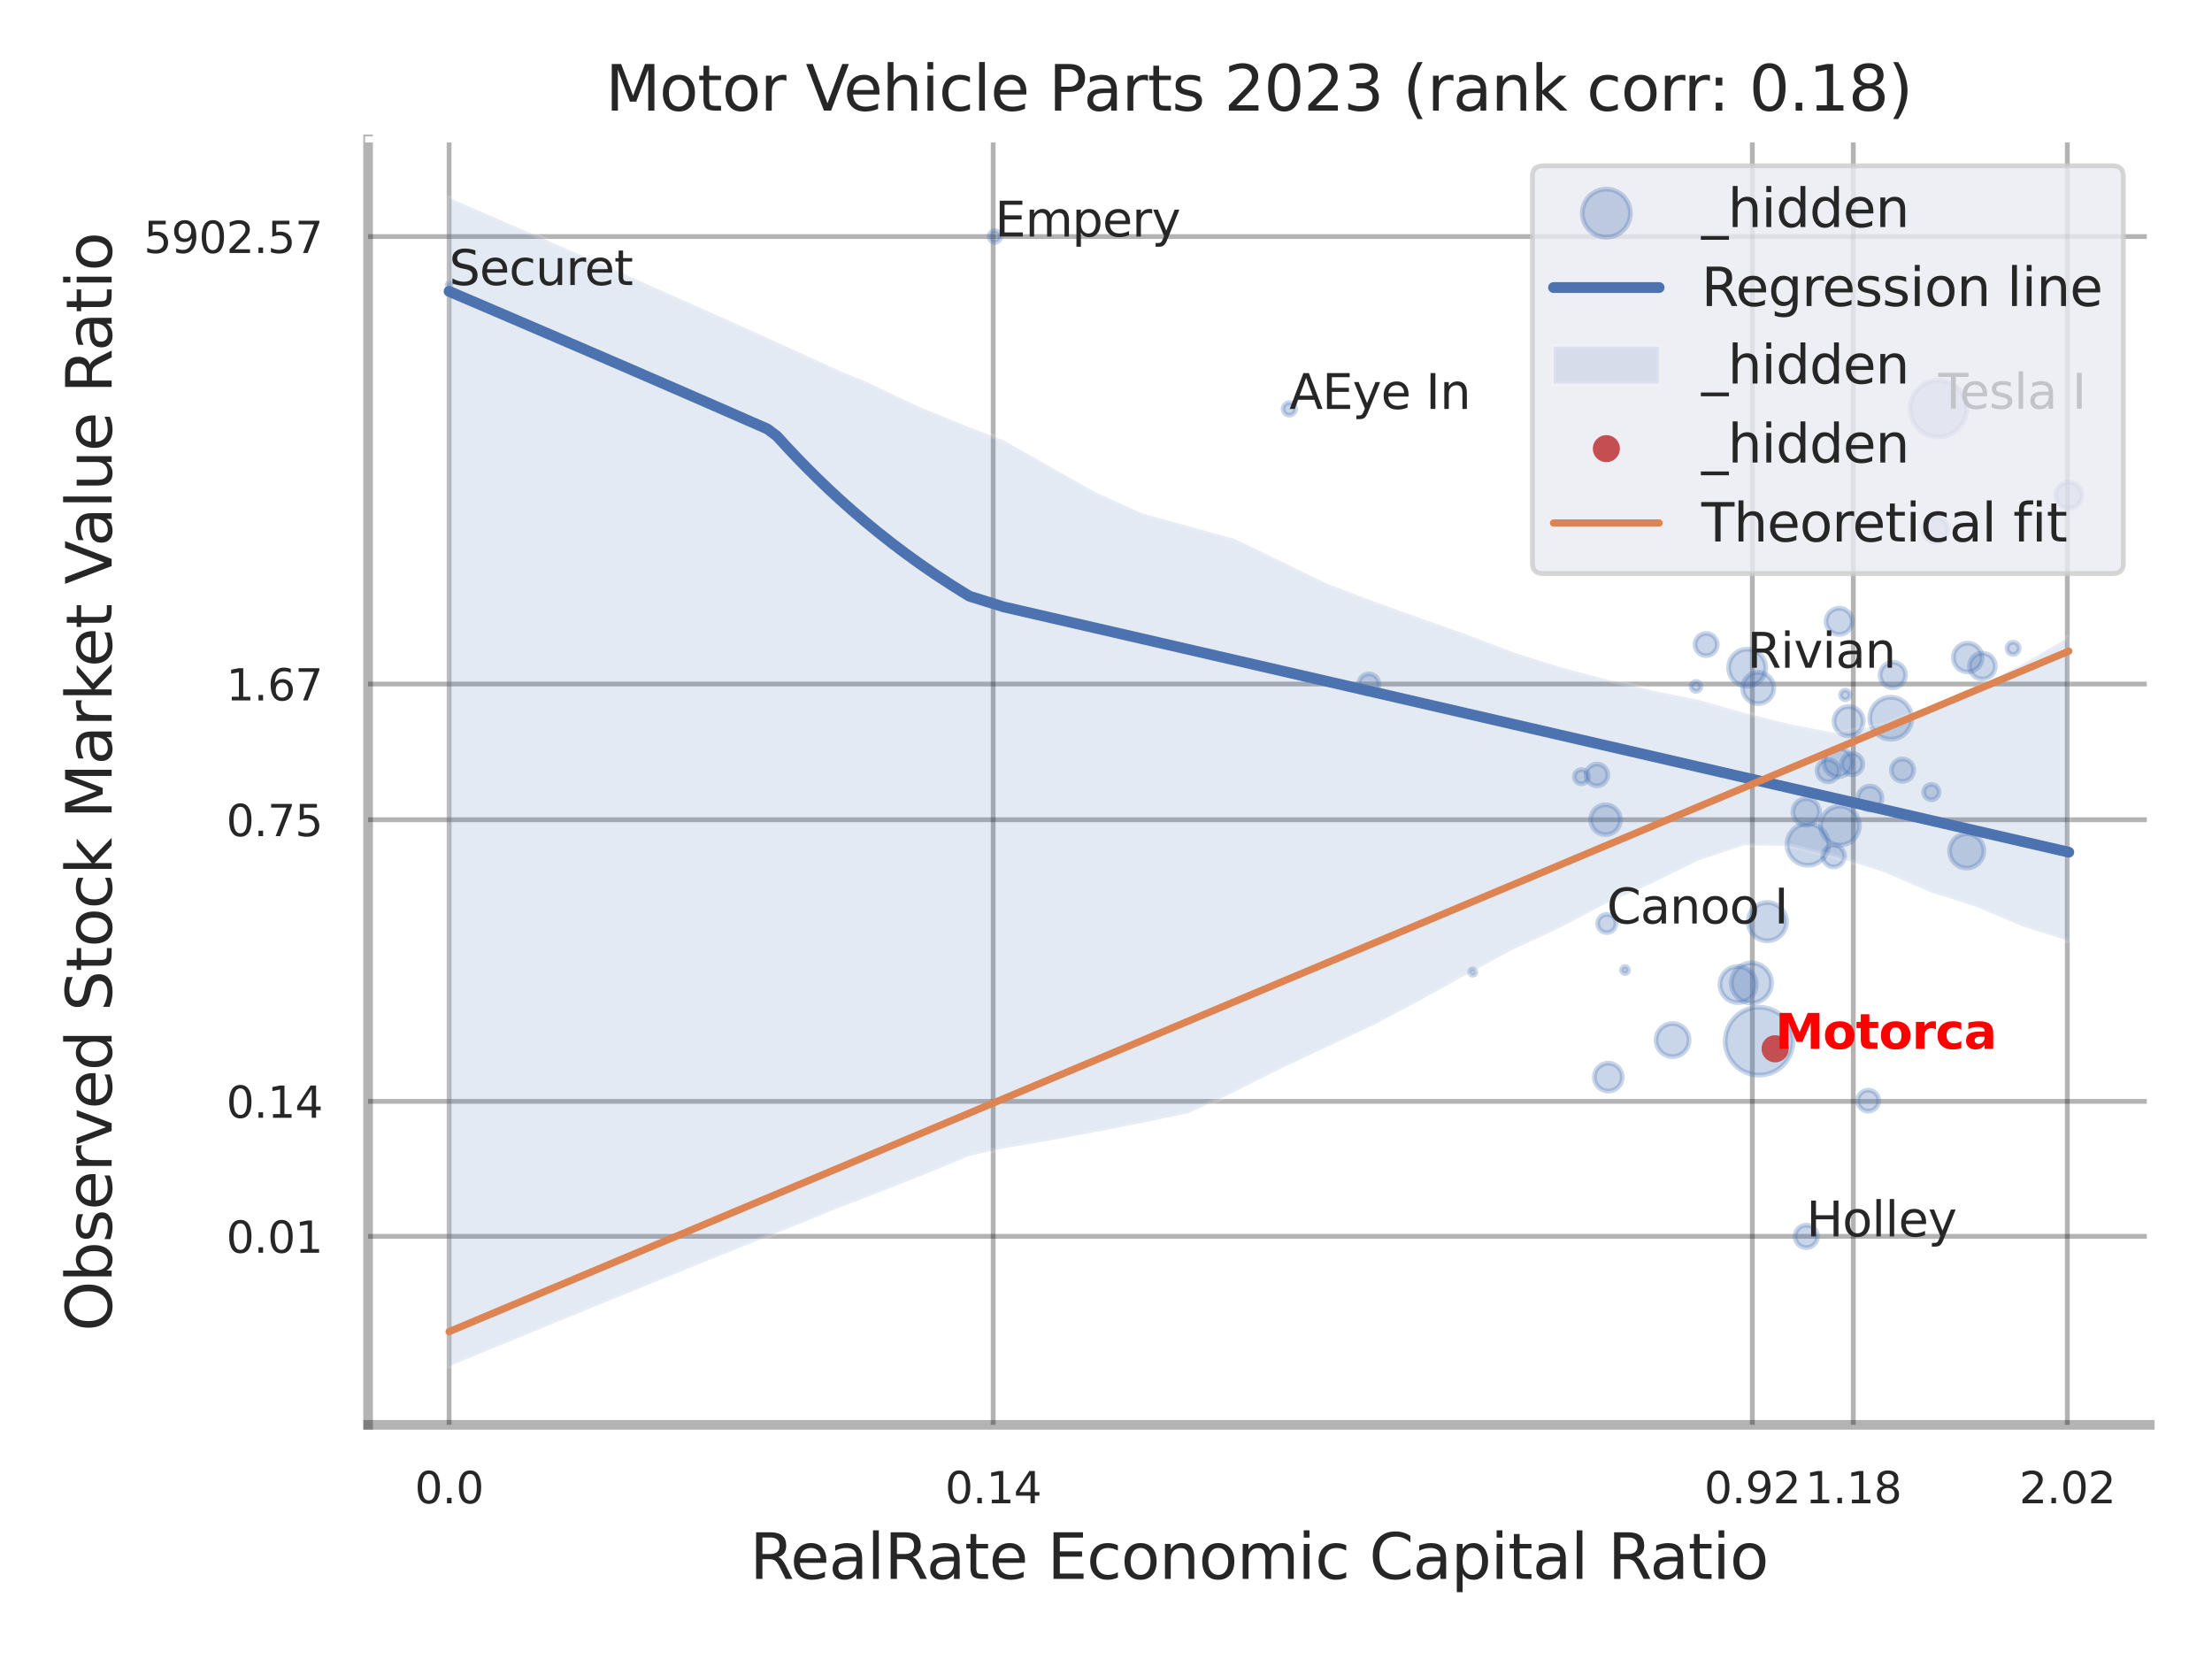 <?xml version="1.0" encoding="utf-8" standalone="no"?>
<!DOCTYPE svg PUBLIC "-//W3C//DTD SVG 1.1//EN"
  "http://www.w3.org/Graphics/SVG/1.1/DTD/svg11.dtd">
<svg xmlns:xlink="http://www.w3.org/1999/xlink" width="460.8pt" height="345.6pt" viewBox="0 0 460.8 345.6" xmlns="http://www.w3.org/2000/svg" version="1.1">
 <defs>
  <style type="text/css">*{stroke-linejoin: round; stroke-linecap: butt}</style>
 </defs>
 <g id="figure_1">
  <g id="patch_1">
   <path d="M 0 345.6 
L 460.8 345.6 
L 460.8 0 
L 0 0 
z
" style="fill: #ffffff"/>
  </g>
  <g id="axes_1">
   <g id="patch_2">
    <path d="M 76.68 296.82 
L 447.84 296.82 
L 447.84 29.04 
L 76.68 29.04 
z
" style="fill: #ffffff"/>
   </g>
   <g id="matplotlib.axis_1">
    <g id="xtick_1">
     <g id="line2d_1">
      <path d="M 93.557 296.82 
L 93.557 29.04 
" clip-path="url(#p2ee341983d)" style="fill: none; stroke: #000000; stroke-opacity: 0.3; stroke-linecap: round"/>
     </g>
     <g id="text_1">
      <!-- 0.0 -->
      <g style="fill: #262626" transform="translate(86.4 313.159) scale(0.09 -0.09)">
       <defs>
        <path id="DejaVuSans-30" d="M 2034 4250 
Q 1547 4250 1301 3770 
Q 1056 3291 1056 2328 
Q 1056 1369 1301 889 
Q 1547 409 2034 409 
Q 2525 409 2770 889 
Q 3016 1369 3016 2328 
Q 3016 3291 2770 3770 
Q 2525 4250 2034 4250 
z
M 2034 4750 
Q 2819 4750 3233 4129 
Q 3647 3509 3647 2328 
Q 3647 1150 3233 529 
Q 2819 -91 2034 -91 
Q 1250 -91 836 529 
Q 422 1150 422 2328 
Q 422 3509 836 4129 
Q 1250 4750 2034 4750 
z
" transform="scale(0.016)"/>
        <path id="DejaVuSans-2e" d="M 684 794 
L 1344 794 
L 1344 0 
L 684 0 
L 684 794 
z
" transform="scale(0.016)"/>
       </defs>
       <use xlink:href="#DejaVuSans-30"/>
       <use xlink:href="#DejaVuSans-2e" transform="translate(63.623 0)"/>
       <use xlink:href="#DejaVuSans-30" transform="translate(95.41 0)"/>
      </g>
     </g>
    </g>
    <g id="xtick_2">
     <g id="line2d_2">
      <path d="M 206.898 296.82 
L 206.898 29.04 
" clip-path="url(#p2ee341983d)" style="fill: none; stroke: #000000; stroke-opacity: 0.3; stroke-linecap: round"/>
     </g>
     <g id="text_2">
      <!-- 0.14 -->
      <g style="fill: #262626" transform="translate(196.879 313.159) scale(0.09 -0.09)">
       <defs>
        <path id="DejaVuSans-31" d="M 794 531 
L 1825 531 
L 1825 4091 
L 703 3866 
L 703 4441 
L 1819 4666 
L 2450 4666 
L 2450 531 
L 3481 531 
L 3481 0 
L 794 0 
L 794 531 
z
" transform="scale(0.016)"/>
        <path id="DejaVuSans-34" d="M 2419 4116 
L 825 1625 
L 2419 1625 
L 2419 4116 
z
M 2253 4666 
L 3047 4666 
L 3047 1625 
L 3713 1625 
L 3713 1100 
L 3047 1100 
L 3047 0 
L 2419 0 
L 2419 1100 
L 313 1100 
L 313 1709 
L 2253 4666 
z
" transform="scale(0.016)"/>
       </defs>
       <use xlink:href="#DejaVuSans-30"/>
       <use xlink:href="#DejaVuSans-2e" transform="translate(63.623 0)"/>
       <use xlink:href="#DejaVuSans-31" transform="translate(95.41 0)"/>
       <use xlink:href="#DejaVuSans-34" transform="translate(159.033 0)"/>
      </g>
     </g>
    </g>
    <g id="xtick_3">
     <g id="line2d_3">
      <path d="M 365.044 296.82 
L 365.044 29.04 
" clip-path="url(#p2ee341983d)" style="fill: none; stroke: #000000; stroke-opacity: 0.3; stroke-linecap: round"/>
     </g>
     <g id="text_3">
      <!-- 0.92 -->
      <g style="fill: #262626" transform="translate(355.025 313.159) scale(0.09 -0.09)">
       <defs>
        <path id="DejaVuSans-39" d="M 703 97 
L 703 672 
Q 941 559 1184 500 
Q 1428 441 1663 441 
Q 2288 441 2617 861 
Q 2947 1281 2994 2138 
Q 2813 1869 2534 1725 
Q 2256 1581 1919 1581 
Q 1219 1581 811 2004 
Q 403 2428 403 3163 
Q 403 3881 828 4315 
Q 1253 4750 1959 4750 
Q 2769 4750 3195 4129 
Q 3622 3509 3622 2328 
Q 3622 1225 3098 567 
Q 2575 -91 1691 -91 
Q 1453 -91 1209 -44 
Q 966 3 703 97 
z
M 1959 2075 
Q 2384 2075 2632 2365 
Q 2881 2656 2881 3163 
Q 2881 3666 2632 3958 
Q 2384 4250 1959 4250 
Q 1534 4250 1286 3958 
Q 1038 3666 1038 3163 
Q 1038 2656 1286 2365 
Q 1534 2075 1959 2075 
z
" transform="scale(0.016)"/>
        <path id="DejaVuSans-32" d="M 1228 531 
L 3431 531 
L 3431 0 
L 469 0 
L 469 531 
Q 828 903 1448 1529 
Q 2069 2156 2228 2338 
Q 2531 2678 2651 2914 
Q 2772 3150 2772 3378 
Q 2772 3750 2511 3984 
Q 2250 4219 1831 4219 
Q 1534 4219 1204 4116 
Q 875 4013 500 3803 
L 500 4441 
Q 881 4594 1212 4672 
Q 1544 4750 1819 4750 
Q 2544 4750 2975 4387 
Q 3406 4025 3406 3419 
Q 3406 3131 3298 2873 
Q 3191 2616 2906 2266 
Q 2828 2175 2409 1742 
Q 1991 1309 1228 531 
z
" transform="scale(0.016)"/>
       </defs>
       <use xlink:href="#DejaVuSans-30"/>
       <use xlink:href="#DejaVuSans-2e" transform="translate(63.623 0)"/>
       <use xlink:href="#DejaVuSans-39" transform="translate(95.41 0)"/>
       <use xlink:href="#DejaVuSans-32" transform="translate(159.033 0)"/>
      </g>
     </g>
    </g>
    <g id="xtick_4">
     <g id="line2d_4">
      <path d="M 386.074 296.82 
L 386.074 29.04 
" clip-path="url(#p2ee341983d)" style="fill: none; stroke: #000000; stroke-opacity: 0.3; stroke-linecap: round"/>
     </g>
     <g id="text_4">
      <!-- 1.18 -->
      <g style="fill: #262626" transform="translate(376.055 313.159) scale(0.09 -0.09)">
       <defs>
        <path id="DejaVuSans-38" d="M 2034 2216 
Q 1584 2216 1326 1975 
Q 1069 1734 1069 1313 
Q 1069 891 1326 650 
Q 1584 409 2034 409 
Q 2484 409 2743 651 
Q 3003 894 3003 1313 
Q 3003 1734 2745 1975 
Q 2488 2216 2034 2216 
z
M 1403 2484 
Q 997 2584 770 2862 
Q 544 3141 544 3541 
Q 544 4100 942 4425 
Q 1341 4750 2034 4750 
Q 2731 4750 3128 4425 
Q 3525 4100 3525 3541 
Q 3525 3141 3298 2862 
Q 3072 2584 2669 2484 
Q 3125 2378 3379 2068 
Q 3634 1759 3634 1313 
Q 3634 634 3220 271 
Q 2806 -91 2034 -91 
Q 1263 -91 848 271 
Q 434 634 434 1313 
Q 434 1759 690 2068 
Q 947 2378 1403 2484 
z
M 1172 3481 
Q 1172 3119 1398 2916 
Q 1625 2713 2034 2713 
Q 2441 2713 2670 2916 
Q 2900 3119 2900 3481 
Q 2900 3844 2670 4047 
Q 2441 4250 2034 4250 
Q 1625 4250 1398 4047 
Q 1172 3844 1172 3481 
z
" transform="scale(0.016)"/>
       </defs>
       <use xlink:href="#DejaVuSans-31"/>
       <use xlink:href="#DejaVuSans-2e" transform="translate(63.623 0)"/>
       <use xlink:href="#DejaVuSans-31" transform="translate(95.41 0)"/>
       <use xlink:href="#DejaVuSans-38" transform="translate(159.033 0)"/>
      </g>
     </g>
    </g>
    <g id="xtick_5">
     <g id="line2d_5">
      <path d="M 430.658 296.82 
L 430.658 29.04 
" clip-path="url(#p2ee341983d)" style="fill: none; stroke: #000000; stroke-opacity: 0.3; stroke-linecap: round"/>
     </g>
     <g id="text_5">
      <!-- 2.02 -->
      <g style="fill: #262626" transform="translate(420.638 313.159) scale(0.09 -0.09)">
       <use xlink:href="#DejaVuSans-32"/>
       <use xlink:href="#DejaVuSans-2e" transform="translate(63.623 0)"/>
       <use xlink:href="#DejaVuSans-30" transform="translate(95.41 0)"/>
       <use xlink:href="#DejaVuSans-32" transform="translate(159.033 0)"/>
      </g>
     </g>
    </g>
    <g id="xtick_6"/>
    <g id="xtick_7"/>
    <g id="xtick_8"/>
    <g id="text_6">
     <!-- RealRate Economic Capital Ratio -->
     <g style="fill: #262626" transform="translate(156.206 328.908) scale(0.13 -0.13)">
      <defs>
       <path id="DejaVuSans-52" d="M 2841 2188 
Q 3044 2119 3236 1894 
Q 3428 1669 3622 1275 
L 4263 0 
L 3584 0 
L 2988 1197 
Q 2756 1666 2539 1819 
Q 2322 1972 1947 1972 
L 1259 1972 
L 1259 0 
L 628 0 
L 628 4666 
L 2053 4666 
Q 2853 4666 3247 4331 
Q 3641 3997 3641 3322 
Q 3641 2881 3436 2590 
Q 3231 2300 2841 2188 
z
M 1259 4147 
L 1259 2491 
L 2053 2491 
Q 2509 2491 2742 2702 
Q 2975 2913 2975 3322 
Q 2975 3731 2742 3939 
Q 2509 4147 2053 4147 
L 1259 4147 
z
" transform="scale(0.016)"/>
       <path id="DejaVuSans-65" d="M 3597 1894 
L 3597 1613 
L 953 1613 
Q 991 1019 1311 708 
Q 1631 397 2203 397 
Q 2534 397 2845 478 
Q 3156 559 3463 722 
L 3463 178 
Q 3153 47 2828 -22 
Q 2503 -91 2169 -91 
Q 1331 -91 842 396 
Q 353 884 353 1716 
Q 353 2575 817 3079 
Q 1281 3584 2069 3584 
Q 2775 3584 3186 3129 
Q 3597 2675 3597 1894 
z
M 3022 2063 
Q 3016 2534 2758 2815 
Q 2500 3097 2075 3097 
Q 1594 3097 1305 2825 
Q 1016 2553 972 2059 
L 3022 2063 
z
" transform="scale(0.016)"/>
       <path id="DejaVuSans-61" d="M 2194 1759 
Q 1497 1759 1228 1600 
Q 959 1441 959 1056 
Q 959 750 1161 570 
Q 1363 391 1709 391 
Q 2188 391 2477 730 
Q 2766 1069 2766 1631 
L 2766 1759 
L 2194 1759 
z
M 3341 1997 
L 3341 0 
L 2766 0 
L 2766 531 
Q 2569 213 2275 61 
Q 1981 -91 1556 -91 
Q 1019 -91 701 211 
Q 384 513 384 1019 
Q 384 1609 779 1909 
Q 1175 2209 1959 2209 
L 2766 2209 
L 2766 2266 
Q 2766 2663 2505 2880 
Q 2244 3097 1772 3097 
Q 1472 3097 1187 3025 
Q 903 2953 641 2809 
L 641 3341 
Q 956 3463 1253 3523 
Q 1550 3584 1831 3584 
Q 2591 3584 2966 3190 
Q 3341 2797 3341 1997 
z
" transform="scale(0.016)"/>
       <path id="DejaVuSans-6c" d="M 603 4863 
L 1178 4863 
L 1178 0 
L 603 0 
L 603 4863 
z
" transform="scale(0.016)"/>
       <path id="DejaVuSans-74" d="M 1172 4494 
L 1172 3500 
L 2356 3500 
L 2356 3053 
L 1172 3053 
L 1172 1153 
Q 1172 725 1289 603 
Q 1406 481 1766 481 
L 2356 481 
L 2356 0 
L 1766 0 
Q 1100 0 847 248 
Q 594 497 594 1153 
L 594 3053 
L 172 3053 
L 172 3500 
L 594 3500 
L 594 4494 
L 1172 4494 
z
" transform="scale(0.016)"/>
       <path id="DejaVuSans-20" transform="scale(0.016)"/>
       <path id="DejaVuSans-45" d="M 628 4666 
L 3578 4666 
L 3578 4134 
L 1259 4134 
L 1259 2753 
L 3481 2753 
L 3481 2222 
L 1259 2222 
L 1259 531 
L 3634 531 
L 3634 0 
L 628 0 
L 628 4666 
z
" transform="scale(0.016)"/>
       <path id="DejaVuSans-63" d="M 3122 3366 
L 3122 2828 
Q 2878 2963 2633 3030 
Q 2388 3097 2138 3097 
Q 1578 3097 1268 2742 
Q 959 2388 959 1747 
Q 959 1106 1268 751 
Q 1578 397 2138 397 
Q 2388 397 2633 464 
Q 2878 531 3122 666 
L 3122 134 
Q 2881 22 2623 -34 
Q 2366 -91 2075 -91 
Q 1284 -91 818 406 
Q 353 903 353 1747 
Q 353 2603 823 3093 
Q 1294 3584 2113 3584 
Q 2378 3584 2631 3529 
Q 2884 3475 3122 3366 
z
" transform="scale(0.016)"/>
       <path id="DejaVuSans-6f" d="M 1959 3097 
Q 1497 3097 1228 2736 
Q 959 2375 959 1747 
Q 959 1119 1226 758 
Q 1494 397 1959 397 
Q 2419 397 2687 759 
Q 2956 1122 2956 1747 
Q 2956 2369 2687 2733 
Q 2419 3097 1959 3097 
z
M 1959 3584 
Q 2709 3584 3137 3096 
Q 3566 2609 3566 1747 
Q 3566 888 3137 398 
Q 2709 -91 1959 -91 
Q 1206 -91 779 398 
Q 353 888 353 1747 
Q 353 2609 779 3096 
Q 1206 3584 1959 3584 
z
" transform="scale(0.016)"/>
       <path id="DejaVuSans-6e" d="M 3513 2113 
L 3513 0 
L 2938 0 
L 2938 2094 
Q 2938 2591 2744 2837 
Q 2550 3084 2163 3084 
Q 1697 3084 1428 2787 
Q 1159 2491 1159 1978 
L 1159 0 
L 581 0 
L 581 3500 
L 1159 3500 
L 1159 2956 
Q 1366 3272 1645 3428 
Q 1925 3584 2291 3584 
Q 2894 3584 3203 3211 
Q 3513 2838 3513 2113 
z
" transform="scale(0.016)"/>
       <path id="DejaVuSans-6d" d="M 3328 2828 
Q 3544 3216 3844 3400 
Q 4144 3584 4550 3584 
Q 5097 3584 5394 3201 
Q 5691 2819 5691 2113 
L 5691 0 
L 5113 0 
L 5113 2094 
Q 5113 2597 4934 2840 
Q 4756 3084 4391 3084 
Q 3944 3084 3684 2787 
Q 3425 2491 3425 1978 
L 3425 0 
L 2847 0 
L 2847 2094 
Q 2847 2600 2669 2842 
Q 2491 3084 2119 3084 
Q 1678 3084 1418 2786 
Q 1159 2488 1159 1978 
L 1159 0 
L 581 0 
L 581 3500 
L 1159 3500 
L 1159 2956 
Q 1356 3278 1631 3431 
Q 1906 3584 2284 3584 
Q 2666 3584 2933 3390 
Q 3200 3197 3328 2828 
z
" transform="scale(0.016)"/>
       <path id="DejaVuSans-69" d="M 603 3500 
L 1178 3500 
L 1178 0 
L 603 0 
L 603 3500 
z
M 603 4863 
L 1178 4863 
L 1178 4134 
L 603 4134 
L 603 4863 
z
" transform="scale(0.016)"/>
       <path id="DejaVuSans-43" d="M 4122 4306 
L 4122 3641 
Q 3803 3938 3442 4084 
Q 3081 4231 2675 4231 
Q 1875 4231 1450 3742 
Q 1025 3253 1025 2328 
Q 1025 1406 1450 917 
Q 1875 428 2675 428 
Q 3081 428 3442 575 
Q 3803 722 4122 1019 
L 4122 359 
Q 3791 134 3420 21 
Q 3050 -91 2638 -91 
Q 1578 -91 968 557 
Q 359 1206 359 2328 
Q 359 3453 968 4101 
Q 1578 4750 2638 4750 
Q 3056 4750 3426 4639 
Q 3797 4528 4122 4306 
z
" transform="scale(0.016)"/>
       <path id="DejaVuSans-70" d="M 1159 525 
L 1159 -1331 
L 581 -1331 
L 581 3500 
L 1159 3500 
L 1159 2969 
Q 1341 3281 1617 3432 
Q 1894 3584 2278 3584 
Q 2916 3584 3314 3078 
Q 3713 2572 3713 1747 
Q 3713 922 3314 415 
Q 2916 -91 2278 -91 
Q 1894 -91 1617 61 
Q 1341 213 1159 525 
z
M 3116 1747 
Q 3116 2381 2855 2742 
Q 2594 3103 2138 3103 
Q 1681 3103 1420 2742 
Q 1159 2381 1159 1747 
Q 1159 1113 1420 752 
Q 1681 391 2138 391 
Q 2594 391 2855 752 
Q 3116 1113 3116 1747 
z
" transform="scale(0.016)"/>
      </defs>
      <use xlink:href="#DejaVuSans-52"/>
      <use xlink:href="#DejaVuSans-65" transform="translate(64.982 0)"/>
      <use xlink:href="#DejaVuSans-61" transform="translate(126.506 0)"/>
      <use xlink:href="#DejaVuSans-6c" transform="translate(187.785 0)"/>
      <use xlink:href="#DejaVuSans-52" transform="translate(215.568 0)"/>
      <use xlink:href="#DejaVuSans-61" transform="translate(282.801 0)"/>
      <use xlink:href="#DejaVuSans-74" transform="translate(344.08 0)"/>
      <use xlink:href="#DejaVuSans-65" transform="translate(383.289 0)"/>
      <use xlink:href="#DejaVuSans-20" transform="translate(444.812 0)"/>
      <use xlink:href="#DejaVuSans-45" transform="translate(476.6 0)"/>
      <use xlink:href="#DejaVuSans-63" transform="translate(539.783 0)"/>
      <use xlink:href="#DejaVuSans-6f" transform="translate(594.764 0)"/>
      <use xlink:href="#DejaVuSans-6e" transform="translate(655.945 0)"/>
      <use xlink:href="#DejaVuSans-6f" transform="translate(719.324 0)"/>
      <use xlink:href="#DejaVuSans-6d" transform="translate(780.506 0)"/>
      <use xlink:href="#DejaVuSans-69" transform="translate(877.918 0)"/>
      <use xlink:href="#DejaVuSans-63" transform="translate(905.701 0)"/>
      <use xlink:href="#DejaVuSans-20" transform="translate(960.682 0)"/>
      <use xlink:href="#DejaVuSans-43" transform="translate(992.469 0)"/>
      <use xlink:href="#DejaVuSans-61" transform="translate(1062.293 0)"/>
      <use xlink:href="#DejaVuSans-70" transform="translate(1123.572 0)"/>
      <use xlink:href="#DejaVuSans-69" transform="translate(1187.049 0)"/>
      <use xlink:href="#DejaVuSans-74" transform="translate(1214.832 0)"/>
      <use xlink:href="#DejaVuSans-61" transform="translate(1254.041 0)"/>
      <use xlink:href="#DejaVuSans-6c" transform="translate(1315.32 0)"/>
      <use xlink:href="#DejaVuSans-20" transform="translate(1343.104 0)"/>
      <use xlink:href="#DejaVuSans-52" transform="translate(1374.891 0)"/>
      <use xlink:href="#DejaVuSans-61" transform="translate(1442.123 0)"/>
      <use xlink:href="#DejaVuSans-74" transform="translate(1503.402 0)"/>
      <use xlink:href="#DejaVuSans-69" transform="translate(1542.611 0)"/>
      <use xlink:href="#DejaVuSans-6f" transform="translate(1570.395 0)"/>
     </g>
    </g>
   </g>
   <g id="matplotlib.axis_2">
    <g id="ytick_1">
     <g id="line2d_6">
      <path d="M 76.68 257.548 
L 447.84 257.548 
" clip-path="url(#p2ee341983d)" style="fill: none; stroke: #000000; stroke-opacity: 0.3; stroke-linecap: round"/>
     </g>
     <g id="text_7">
      <!-- 0.01 -->
      <g style="fill: #262626" transform="translate(47.141 260.967) scale(0.09 -0.09)">
       <use xlink:href="#DejaVuSans-30"/>
       <use xlink:href="#DejaVuSans-2e" transform="translate(63.623 0)"/>
       <use xlink:href="#DejaVuSans-30" transform="translate(95.41 0)"/>
       <use xlink:href="#DejaVuSans-31" transform="translate(159.033 0)"/>
      </g>
     </g>
    </g>
    <g id="ytick_2">
     <g id="line2d_7">
      <path d="M 76.68 229.435 
L 447.84 229.435 
" clip-path="url(#p2ee341983d)" style="fill: none; stroke: #000000; stroke-opacity: 0.3; stroke-linecap: round"/>
     </g>
     <g id="text_8">
      <!-- 0.14 -->
      <g style="fill: #262626" transform="translate(47.141 232.854) scale(0.09 -0.09)">
       <use xlink:href="#DejaVuSans-30"/>
       <use xlink:href="#DejaVuSans-2e" transform="translate(63.623 0)"/>
       <use xlink:href="#DejaVuSans-31" transform="translate(95.41 0)"/>
       <use xlink:href="#DejaVuSans-34" transform="translate(159.033 0)"/>
      </g>
     </g>
    </g>
    <g id="ytick_3">
     <g id="line2d_8">
      <path d="M 76.68 170.767 
L 447.84 170.767 
" clip-path="url(#p2ee341983d)" style="fill: none; stroke: #000000; stroke-opacity: 0.3; stroke-linecap: round"/>
     </g>
     <g id="text_9">
      <!-- 0.75 -->
      <g style="fill: #262626" transform="translate(47.141 174.187) scale(0.09 -0.09)">
       <defs>
        <path id="DejaVuSans-37" d="M 525 4666 
L 3525 4666 
L 3525 4397 
L 1831 0 
L 1172 0 
L 2766 4134 
L 525 4134 
L 525 4666 
z
" transform="scale(0.016)"/>
        <path id="DejaVuSans-35" d="M 691 4666 
L 3169 4666 
L 3169 4134 
L 1269 4134 
L 1269 2991 
Q 1406 3038 1543 3061 
Q 1681 3084 1819 3084 
Q 2600 3084 3056 2656 
Q 3513 2228 3513 1497 
Q 3513 744 3044 326 
Q 2575 -91 1722 -91 
Q 1428 -91 1123 -41 
Q 819 9 494 109 
L 494 744 
Q 775 591 1075 516 
Q 1375 441 1709 441 
Q 2250 441 2565 725 
Q 2881 1009 2881 1497 
Q 2881 1984 2565 2268 
Q 2250 2553 1709 2553 
Q 1456 2553 1204 2497 
Q 953 2441 691 2322 
L 691 4666 
z
" transform="scale(0.016)"/>
       </defs>
       <use xlink:href="#DejaVuSans-30"/>
       <use xlink:href="#DejaVuSans-2e" transform="translate(63.623 0)"/>
       <use xlink:href="#DejaVuSans-37" transform="translate(95.41 0)"/>
       <use xlink:href="#DejaVuSans-35" transform="translate(159.033 0)"/>
      </g>
     </g>
    </g>
    <g id="ytick_4">
     <g id="line2d_9">
      <path d="M 76.68 142.494 
L 447.84 142.494 
" clip-path="url(#p2ee341983d)" style="fill: none; stroke: #000000; stroke-opacity: 0.3; stroke-linecap: round"/>
     </g>
     <g id="text_10">
      <!-- 1.67 -->
      <g style="fill: #262626" transform="translate(47.141 145.913) scale(0.09 -0.09)">
       <defs>
        <path id="DejaVuSans-36" d="M 2113 2584 
Q 1688 2584 1439 2293 
Q 1191 2003 1191 1497 
Q 1191 994 1439 701 
Q 1688 409 2113 409 
Q 2538 409 2786 701 
Q 3034 994 3034 1497 
Q 3034 2003 2786 2293 
Q 2538 2584 2113 2584 
z
M 3366 4563 
L 3366 3988 
Q 3128 4100 2886 4159 
Q 2644 4219 2406 4219 
Q 1781 4219 1451 3797 
Q 1122 3375 1075 2522 
Q 1259 2794 1537 2939 
Q 1816 3084 2150 3084 
Q 2853 3084 3261 2657 
Q 3669 2231 3669 1497 
Q 3669 778 3244 343 
Q 2819 -91 2113 -91 
Q 1303 -91 875 529 
Q 447 1150 447 2328 
Q 447 3434 972 4092 
Q 1497 4750 2381 4750 
Q 2619 4750 2861 4703 
Q 3103 4656 3366 4563 
z
" transform="scale(0.016)"/>
       </defs>
       <use xlink:href="#DejaVuSans-31"/>
       <use xlink:href="#DejaVuSans-2e" transform="translate(63.623 0)"/>
       <use xlink:href="#DejaVuSans-36" transform="translate(95.41 0)"/>
       <use xlink:href="#DejaVuSans-37" transform="translate(159.033 0)"/>
      </g>
     </g>
    </g>
    <g id="ytick_5">
     <g id="line2d_10">
      <path d="M 76.68 49.28 
L 447.84 49.28 
" clip-path="url(#p2ee341983d)" style="fill: none; stroke: #000000; stroke-opacity: 0.3; stroke-linecap: round"/>
     </g>
     <g id="text_11">
      <!-- 5902.57 -->
      <g style="fill: #262626" transform="translate(29.962 52.699) scale(0.09 -0.09)">
       <use xlink:href="#DejaVuSans-35"/>
       <use xlink:href="#DejaVuSans-39" transform="translate(63.623 0)"/>
       <use xlink:href="#DejaVuSans-30" transform="translate(127.246 0)"/>
       <use xlink:href="#DejaVuSans-32" transform="translate(190.869 0)"/>
       <use xlink:href="#DejaVuSans-2e" transform="translate(254.492 0)"/>
       <use xlink:href="#DejaVuSans-35" transform="translate(286.279 0)"/>
       <use xlink:href="#DejaVuSans-37" transform="translate(349.902 0)"/>
      </g>
     </g>
    </g>
    <g id="ytick_6"/>
    <g id="ytick_7"/>
    <g id="ytick_8"/>
    <g id="ytick_9"/>
    <g id="ytick_10"/>
    <g id="text_12">
     <!-- Observed Stock Market Value Ratio -->
     <g style="fill: #262626" transform="translate(23.259 277.332) rotate(-90) scale(0.13 -0.13)">
      <defs>
       <path id="DejaVuSans-4f" d="M 2522 4238 
Q 1834 4238 1429 3725 
Q 1025 3213 1025 2328 
Q 1025 1447 1429 934 
Q 1834 422 2522 422 
Q 3209 422 3611 934 
Q 4013 1447 4013 2328 
Q 4013 3213 3611 3725 
Q 3209 4238 2522 4238 
z
M 2522 4750 
Q 3503 4750 4090 4092 
Q 4678 3434 4678 2328 
Q 4678 1225 4090 567 
Q 3503 -91 2522 -91 
Q 1538 -91 948 565 
Q 359 1222 359 2328 
Q 359 3434 948 4092 
Q 1538 4750 2522 4750 
z
" transform="scale(0.016)"/>
       <path id="DejaVuSans-62" d="M 3116 1747 
Q 3116 2381 2855 2742 
Q 2594 3103 2138 3103 
Q 1681 3103 1420 2742 
Q 1159 2381 1159 1747 
Q 1159 1113 1420 752 
Q 1681 391 2138 391 
Q 2594 391 2855 752 
Q 3116 1113 3116 1747 
z
M 1159 2969 
Q 1341 3281 1617 3432 
Q 1894 3584 2278 3584 
Q 2916 3584 3314 3078 
Q 3713 2572 3713 1747 
Q 3713 922 3314 415 
Q 2916 -91 2278 -91 
Q 1894 -91 1617 61 
Q 1341 213 1159 525 
L 1159 0 
L 581 0 
L 581 4863 
L 1159 4863 
L 1159 2969 
z
" transform="scale(0.016)"/>
       <path id="DejaVuSans-73" d="M 2834 3397 
L 2834 2853 
Q 2591 2978 2328 3040 
Q 2066 3103 1784 3103 
Q 1356 3103 1142 2972 
Q 928 2841 928 2578 
Q 928 2378 1081 2264 
Q 1234 2150 1697 2047 
L 1894 2003 
Q 2506 1872 2764 1633 
Q 3022 1394 3022 966 
Q 3022 478 2636 193 
Q 2250 -91 1575 -91 
Q 1294 -91 989 -36 
Q 684 19 347 128 
L 347 722 
Q 666 556 975 473 
Q 1284 391 1588 391 
Q 1994 391 2212 530 
Q 2431 669 2431 922 
Q 2431 1156 2273 1281 
Q 2116 1406 1581 1522 
L 1381 1569 
Q 847 1681 609 1914 
Q 372 2147 372 2553 
Q 372 3047 722 3315 
Q 1072 3584 1716 3584 
Q 2034 3584 2315 3537 
Q 2597 3491 2834 3397 
z
" transform="scale(0.016)"/>
       <path id="DejaVuSans-72" d="M 2631 2963 
Q 2534 3019 2420 3045 
Q 2306 3072 2169 3072 
Q 1681 3072 1420 2755 
Q 1159 2438 1159 1844 
L 1159 0 
L 581 0 
L 581 3500 
L 1159 3500 
L 1159 2956 
Q 1341 3275 1631 3429 
Q 1922 3584 2338 3584 
Q 2397 3584 2469 3576 
Q 2541 3569 2628 3553 
L 2631 2963 
z
" transform="scale(0.016)"/>
       <path id="DejaVuSans-76" d="M 191 3500 
L 800 3500 
L 1894 563 
L 2988 3500 
L 3597 3500 
L 2284 0 
L 1503 0 
L 191 3500 
z
" transform="scale(0.016)"/>
       <path id="DejaVuSans-64" d="M 2906 2969 
L 2906 4863 
L 3481 4863 
L 3481 0 
L 2906 0 
L 2906 525 
Q 2725 213 2448 61 
Q 2172 -91 1784 -91 
Q 1150 -91 751 415 
Q 353 922 353 1747 
Q 353 2572 751 3078 
Q 1150 3584 1784 3584 
Q 2172 3584 2448 3432 
Q 2725 3281 2906 2969 
z
M 947 1747 
Q 947 1113 1208 752 
Q 1469 391 1925 391 
Q 2381 391 2643 752 
Q 2906 1113 2906 1747 
Q 2906 2381 2643 2742 
Q 2381 3103 1925 3103 
Q 1469 3103 1208 2742 
Q 947 2381 947 1747 
z
" transform="scale(0.016)"/>
       <path id="DejaVuSans-53" d="M 3425 4513 
L 3425 3897 
Q 3066 4069 2747 4153 
Q 2428 4238 2131 4238 
Q 1616 4238 1336 4038 
Q 1056 3838 1056 3469 
Q 1056 3159 1242 3001 
Q 1428 2844 1947 2747 
L 2328 2669 
Q 3034 2534 3370 2195 
Q 3706 1856 3706 1288 
Q 3706 609 3251 259 
Q 2797 -91 1919 -91 
Q 1588 -91 1214 -16 
Q 841 59 441 206 
L 441 856 
Q 825 641 1194 531 
Q 1563 422 1919 422 
Q 2459 422 2753 634 
Q 3047 847 3047 1241 
Q 3047 1584 2836 1778 
Q 2625 1972 2144 2069 
L 1759 2144 
Q 1053 2284 737 2584 
Q 422 2884 422 3419 
Q 422 4038 858 4394 
Q 1294 4750 2059 4750 
Q 2388 4750 2728 4690 
Q 3069 4631 3425 4513 
z
" transform="scale(0.016)"/>
       <path id="DejaVuSans-6b" d="M 581 4863 
L 1159 4863 
L 1159 1991 
L 2875 3500 
L 3609 3500 
L 1753 1863 
L 3688 0 
L 2938 0 
L 1159 1709 
L 1159 0 
L 581 0 
L 581 4863 
z
" transform="scale(0.016)"/>
       <path id="DejaVuSans-4d" d="M 628 4666 
L 1569 4666 
L 2759 1491 
L 3956 4666 
L 4897 4666 
L 4897 0 
L 4281 0 
L 4281 4097 
L 3078 897 
L 2444 897 
L 1241 4097 
L 1241 0 
L 628 0 
L 628 4666 
z
" transform="scale(0.016)"/>
       <path id="DejaVuSans-56" d="M 1831 0 
L 50 4666 
L 709 4666 
L 2188 738 
L 3669 4666 
L 4325 4666 
L 2547 0 
L 1831 0 
z
" transform="scale(0.016)"/>
       <path id="DejaVuSans-75" d="M 544 1381 
L 544 3500 
L 1119 3500 
L 1119 1403 
Q 1119 906 1312 657 
Q 1506 409 1894 409 
Q 2359 409 2629 706 
Q 2900 1003 2900 1516 
L 2900 3500 
L 3475 3500 
L 3475 0 
L 2900 0 
L 2900 538 
Q 2691 219 2414 64 
Q 2138 -91 1772 -91 
Q 1169 -91 856 284 
Q 544 659 544 1381 
z
M 1991 3584 
L 1991 3584 
z
" transform="scale(0.016)"/>
      </defs>
      <use xlink:href="#DejaVuSans-4f"/>
      <use xlink:href="#DejaVuSans-62" transform="translate(78.711 0)"/>
      <use xlink:href="#DejaVuSans-73" transform="translate(142.188 0)"/>
      <use xlink:href="#DejaVuSans-65" transform="translate(194.287 0)"/>
      <use xlink:href="#DejaVuSans-72" transform="translate(255.811 0)"/>
      <use xlink:href="#DejaVuSans-76" transform="translate(296.924 0)"/>
      <use xlink:href="#DejaVuSans-65" transform="translate(356.104 0)"/>
      <use xlink:href="#DejaVuSans-64" transform="translate(417.627 0)"/>
      <use xlink:href="#DejaVuSans-20" transform="translate(481.104 0)"/>
      <use xlink:href="#DejaVuSans-53" transform="translate(512.891 0)"/>
      <use xlink:href="#DejaVuSans-74" transform="translate(576.367 0)"/>
      <use xlink:href="#DejaVuSans-6f" transform="translate(615.576 0)"/>
      <use xlink:href="#DejaVuSans-63" transform="translate(676.758 0)"/>
      <use xlink:href="#DejaVuSans-6b" transform="translate(731.738 0)"/>
      <use xlink:href="#DejaVuSans-20" transform="translate(789.648 0)"/>
      <use xlink:href="#DejaVuSans-4d" transform="translate(821.436 0)"/>
      <use xlink:href="#DejaVuSans-61" transform="translate(907.715 0)"/>
      <use xlink:href="#DejaVuSans-72" transform="translate(968.994 0)"/>
      <use xlink:href="#DejaVuSans-6b" transform="translate(1010.107 0)"/>
      <use xlink:href="#DejaVuSans-65" transform="translate(1064.393 0)"/>
      <use xlink:href="#DejaVuSans-74" transform="translate(1125.916 0)"/>
      <use xlink:href="#DejaVuSans-20" transform="translate(1165.125 0)"/>
      <use xlink:href="#DejaVuSans-56" transform="translate(1196.912 0)"/>
      <use xlink:href="#DejaVuSans-61" transform="translate(1257.57 0)"/>
      <use xlink:href="#DejaVuSans-6c" transform="translate(1318.85 0)"/>
      <use xlink:href="#DejaVuSans-75" transform="translate(1346.633 0)"/>
      <use xlink:href="#DejaVuSans-65" transform="translate(1410.012 0)"/>
      <use xlink:href="#DejaVuSans-20" transform="translate(1471.535 0)"/>
      <use xlink:href="#DejaVuSans-52" transform="translate(1503.322 0)"/>
      <use xlink:href="#DejaVuSans-61" transform="translate(1570.555 0)"/>
      <use xlink:href="#DejaVuSans-74" transform="translate(1631.834 0)"/>
      <use xlink:href="#DejaVuSans-69" transform="translate(1671.043 0)"/>
      <use xlink:href="#DejaVuSans-6f" transform="translate(1698.826 0)"/>
     </g>
    </g>
   </g>
   <g id="PathCollection_1">
    <path d="M 362.071 208.86 
C 363.071 208.86 364.03 208.463 364.737 207.756 
C 365.444 207.049 365.841 206.09 365.841 205.09 
C 365.841 204.09 365.444 203.131 364.737 202.424 
C 364.03 201.718 363.071 201.32 362.071 201.32 
C 361.072 201.32 360.113 201.718 359.406 202.424 
C 358.699 203.131 358.301 204.09 358.301 205.09 
C 358.301 206.09 358.699 207.049 359.406 207.756 
C 360.113 208.463 361.072 208.86 362.071 208.86 
z
" clip-path="url(#p2ee341983d)" style="fill: #4c72b0; fill-opacity: 0.3; stroke: #4c72b0; stroke-opacity: 0.3"/>
    <path d="M 383.14 132.16 
C 383.864 132.16 384.558 131.872 385.069 131.361 
C 385.581 130.849 385.868 130.155 385.868 129.431 
C 385.868 128.708 385.581 128.014 385.069 127.502 
C 384.558 126.99 383.864 126.703 383.14 126.703 
C 382.416 126.703 381.722 126.99 381.211 127.502 
C 380.699 128.014 380.412 128.708 380.412 129.431 
C 380.412 130.155 380.699 130.849 381.211 131.361 
C 381.722 131.872 382.416 132.16 383.14 132.16 
z
" clip-path="url(#p2ee341983d)" style="fill: #4c72b0; fill-opacity: 0.3; stroke: #4c72b0; stroke-opacity: 0.3"/>
    <path d="M 382.911 161.804 
C 383.702 161.804 384.46 161.49 385.019 160.931 
C 385.578 160.372 385.892 159.613 385.892 158.823 
C 385.892 158.032 385.578 157.274 385.019 156.715 
C 384.46 156.156 383.702 155.842 382.911 155.842 
C 382.121 155.842 381.363 156.156 380.804 156.715 
C 380.245 157.274 379.93 158.032 379.93 158.823 
C 379.93 159.613 380.245 160.372 380.804 160.931 
C 381.363 161.49 382.121 161.804 382.911 161.804 
z
" clip-path="url(#p2ee341983d)" style="fill: #4c72b0; fill-opacity: 0.3; stroke: #4c72b0; stroke-opacity: 0.3"/>
    <path d="M 389.539 168.767 
C 390.205 168.767 390.844 168.503 391.315 168.032 
C 391.787 167.561 392.051 166.922 392.051 166.255 
C 392.051 165.589 391.787 164.95 391.315 164.479 
C 390.844 164.008 390.205 163.743 389.539 163.743 
C 388.873 163.743 388.234 164.008 387.763 164.479 
C 387.292 164.95 387.027 165.589 387.027 166.255 
C 387.027 166.922 387.292 167.561 387.763 168.032 
C 388.234 168.503 388.873 168.767 389.539 168.767 
z
" clip-path="url(#p2ee341983d)" style="fill: #4c72b0; fill-opacity: 0.3; stroke: #4c72b0; stroke-opacity: 0.3"/>
    <path d="M 403.14 112.93 
C 403.83 112.93 404.492 112.656 404.981 112.167 
C 405.469 111.679 405.743 111.017 405.743 110.326 
C 405.743 109.636 405.469 108.973 404.981 108.485 
C 404.492 107.997 403.83 107.722 403.14 107.722 
C 402.449 107.722 401.787 107.997 401.298 108.485 
C 400.81 108.973 400.536 109.636 400.536 110.326 
C 400.536 111.017 400.81 111.679 401.298 112.167 
C 401.787 112.656 402.449 112.93 403.14 112.93 
z
" clip-path="url(#p2ee341983d)" style="fill: #4c72b0; fill-opacity: 0.3; stroke: #4c72b0; stroke-opacity: 0.3"/>
    <path d="M 430.969 105.902 
C 431.695 105.902 432.392 105.614 432.905 105.1 
C 433.418 104.587 433.707 103.89 433.707 103.164 
C 433.707 102.438 433.418 101.742 432.905 101.229 
C 432.392 100.715 431.695 100.427 430.969 100.427 
C 430.243 100.427 429.547 100.715 429.033 101.229 
C 428.52 101.742 428.231 102.438 428.231 103.164 
C 428.231 103.89 428.52 104.587 429.033 105.1 
C 429.547 105.614 430.243 105.902 430.969 105.902 
z
" clip-path="url(#p2ee341983d)" style="fill: #4c72b0; fill-opacity: 0.3; stroke: #4c72b0; stroke-opacity: 0.3"/>
    <path d="M 385.85 161.396 
C 386.442 161.396 387.009 161.161 387.427 160.743 
C 387.845 160.325 388.08 159.758 388.08 159.166 
C 388.08 158.575 387.845 158.008 387.427 157.59 
C 387.009 157.172 386.442 156.937 385.85 156.937 
C 385.259 156.937 384.692 157.172 384.274 157.59 
C 383.856 158.008 383.621 158.575 383.621 159.166 
C 383.621 159.758 383.856 160.325 384.274 160.743 
C 384.692 161.161 385.259 161.396 385.85 161.396 
z
" clip-path="url(#p2ee341983d)" style="fill: #4c72b0; fill-opacity: 0.3; stroke: #4c72b0; stroke-opacity: 0.3"/>
    <path d="M 385.111 153.285 
C 385.918 153.285 386.693 152.964 387.263 152.393 
C 387.834 151.822 388.155 151.048 388.155 150.241 
C 388.155 149.433 387.834 148.659 387.263 148.088 
C 386.693 147.517 385.918 147.197 385.111 147.197 
C 384.304 147.197 383.529 147.517 382.959 148.088 
C 382.388 148.659 382.067 149.433 382.067 150.241 
C 382.067 151.048 382.388 151.822 382.959 152.393 
C 383.529 152.964 384.304 153.285 385.111 153.285 
z
" clip-path="url(#p2ee341983d)" style="fill: #4c72b0; fill-opacity: 0.3; stroke: #4c72b0; stroke-opacity: 0.3"/>
    <path d="M 409.709 180.83 
C 410.656 180.83 411.564 180.454 412.234 179.784 
C 412.903 179.115 413.279 178.207 413.279 177.26 
C 413.279 176.313 412.903 175.405 412.234 174.736 
C 411.564 174.066 410.656 173.69 409.709 173.69 
C 408.763 173.69 407.855 174.066 407.185 174.736 
C 406.516 175.405 406.14 176.313 406.14 177.26 
C 406.14 178.207 406.516 179.115 407.185 179.784 
C 407.855 180.454 408.763 180.83 409.709 180.83 
z
" clip-path="url(#p2ee341983d)" style="fill: #4c72b0; fill-opacity: 0.3; stroke: #4c72b0; stroke-opacity: 0.3"/>
    <path d="M 364.861 208.944 
C 365.968 208.944 367.031 208.504 367.814 207.72 
C 368.597 206.937 369.037 205.875 369.037 204.768 
C 369.037 203.66 368.597 202.598 367.814 201.815 
C 367.031 201.031 365.968 200.591 364.861 200.591 
C 363.753 200.591 362.691 201.031 361.908 201.815 
C 361.125 202.598 360.685 203.66 360.685 204.768 
C 360.685 205.875 361.125 206.937 361.908 207.72 
C 362.691 208.504 363.753 208.944 364.861 208.944 
z
" clip-path="url(#p2ee341983d)" style="fill: #4c72b0; fill-opacity: 0.3; stroke: #4c72b0; stroke-opacity: 0.3"/>
    <path d="M 376.599 180.254 
C 377.748 180.254 378.851 179.797 379.664 178.984 
C 380.476 178.171 380.933 177.069 380.933 175.92 
C 380.933 174.77 380.476 173.668 379.664 172.855 
C 378.851 172.042 377.748 171.586 376.599 171.586 
C 375.449 171.586 374.347 172.042 373.534 172.855 
C 372.721 173.668 372.265 174.77 372.265 175.92 
C 372.265 177.069 372.721 178.171 373.534 178.984 
C 374.347 179.797 375.449 180.254 376.599 180.254 
z
" clip-path="url(#p2ee341983d)" style="fill: #4c72b0; fill-opacity: 0.3; stroke: #4c72b0; stroke-opacity: 0.3"/>
    <path d="M 412.967 141.459 
C 413.681 141.459 414.367 141.175 414.872 140.67 
C 415.378 140.164 415.662 139.479 415.662 138.764 
C 415.662 138.049 415.378 137.363 414.872 136.858 
C 414.367 136.352 413.681 136.068 412.967 136.068 
C 412.252 136.068 411.566 136.352 411.061 136.858 
C 410.555 137.363 410.271 138.049 410.271 138.764 
C 410.271 139.479 410.555 140.164 411.061 140.67 
C 411.566 141.175 412.252 141.459 412.967 141.459 
z
" clip-path="url(#p2ee341983d)" style="fill: #4c72b0; fill-opacity: 0.3; stroke: #4c72b0; stroke-opacity: 0.3"/>
    <path d="M 383.307 176.041 
C 384.382 176.041 385.414 175.614 386.174 174.854 
C 386.934 174.093 387.361 173.062 387.361 171.987 
C 387.361 170.912 386.934 169.881 386.174 169.121 
C 385.414 168.361 384.382 167.934 383.307 167.934 
C 382.232 167.934 381.201 168.361 380.441 169.121 
C 379.681 169.881 379.254 170.912 379.254 171.987 
C 379.254 173.062 379.681 174.093 380.441 174.854 
C 381.201 175.614 382.232 176.041 383.307 176.041 
z
" clip-path="url(#p2ee341983d)" style="fill: #4c72b0; fill-opacity: 0.3; stroke: #4c72b0; stroke-opacity: 0.3"/>
    <path d="M 369.787 220.802 
C 370.402 220.802 370.993 220.558 371.428 220.122 
C 371.863 219.687 372.108 219.097 372.108 218.481 
C 372.108 217.866 371.863 217.275 371.428 216.84 
C 370.993 216.405 370.402 216.16 369.787 216.16 
C 369.171 216.16 368.581 216.405 368.146 216.84 
C 367.71 217.275 367.466 217.866 367.466 218.481 
C 367.466 219.097 367.71 219.687 368.146 220.122 
C 368.581 220.558 369.171 220.802 369.787 220.802 
z
" clip-path="url(#p2ee341983d)" style="fill: #4c72b0; fill-opacity: 0.3; stroke: #4c72b0; stroke-opacity: 0.3"/>
    <path d="M 396.333 162.772 
C 396.952 162.772 397.545 162.526 397.983 162.088 
C 398.42 161.651 398.666 161.057 398.666 160.438 
C 398.666 159.819 398.42 159.226 397.983 158.788 
C 397.545 158.351 396.952 158.105 396.333 158.105 
C 395.714 158.105 395.12 158.351 394.682 158.788 
C 394.245 159.226 393.999 159.819 393.999 160.438 
C 393.999 161.057 394.245 161.651 394.682 162.088 
C 395.12 162.526 395.714 162.772 396.333 162.772 
z
" clip-path="url(#p2ee341983d)" style="fill: #4c72b0; fill-opacity: 0.3; stroke: #4c72b0; stroke-opacity: 0.3"/>
    <path d="M 380.83 162.862 
C 381.443 162.862 382.03 162.618 382.464 162.185 
C 382.897 161.752 383.14 161.164 383.14 160.552 
C 383.14 159.939 382.897 159.352 382.464 158.918 
C 382.03 158.485 381.443 158.242 380.83 158.242 
C 380.217 158.242 379.63 158.485 379.197 158.918 
C 378.764 159.352 378.52 159.939 378.52 160.552 
C 378.52 161.164 378.764 161.752 379.197 162.185 
C 379.63 162.618 380.217 162.862 380.83 162.862 
z
" clip-path="url(#p2ee341983d)" style="fill: #4c72b0; fill-opacity: 0.3; stroke: #4c72b0; stroke-opacity: 0.3"/>
    <path d="M 348.43 220.112 
C 349.344 220.112 350.22 219.749 350.865 219.103 
C 351.511 218.457 351.874 217.581 351.874 216.668 
C 351.874 215.755 351.511 214.879 350.865 214.233 
C 350.22 213.587 349.344 213.225 348.43 213.225 
C 347.517 213.225 346.641 213.587 345.995 214.233 
C 345.35 214.879 344.987 215.755 344.987 216.668 
C 344.987 217.581 345.35 218.457 345.995 219.103 
C 346.641 219.749 347.517 220.112 348.43 220.112 
z
" clip-path="url(#p2ee341983d)" style="fill: #4c72b0; fill-opacity: 0.3; stroke: #4c72b0; stroke-opacity: 0.3"/>
    <path d="M 353.306 144.013 
C 353.577 144.013 353.837 143.905 354.029 143.713 
C 354.221 143.521 354.329 143.261 354.329 142.99 
C 354.329 142.719 354.221 142.459 354.029 142.267 
C 353.837 142.075 353.577 141.967 353.306 141.967 
C 353.035 141.967 352.775 142.075 352.583 142.267 
C 352.391 142.459 352.283 142.719 352.283 142.99 
C 352.283 143.261 352.391 143.521 352.583 143.713 
C 352.775 143.905 353.035 144.013 353.306 144.013 
z
" clip-path="url(#p2ee341983d)" style="fill: #4c72b0; fill-opacity: 0.3; stroke: #4c72b0; stroke-opacity: 0.3"/>
    <path d="M 409.915 139.973 
C 410.709 139.973 411.47 139.657 412.032 139.096 
C 412.593 138.534 412.909 137.772 412.909 136.978 
C 412.909 136.184 412.593 135.423 412.032 134.861 
C 411.47 134.3 410.709 133.984 409.915 133.984 
C 409.121 133.984 408.359 134.3 407.797 134.861 
C 407.236 135.423 406.92 136.184 406.92 136.978 
C 406.92 137.772 407.236 138.534 407.797 139.096 
C 408.359 139.657 409.121 139.973 409.915 139.973 
z
" clip-path="url(#p2ee341983d)" style="fill: #4c72b0; fill-opacity: 0.3; stroke: #4c72b0; stroke-opacity: 0.3"/>
    <path d="M 389.183 231.474 
C 389.763 231.474 390.319 231.243 390.729 230.833 
C 391.139 230.423 391.369 229.867 391.369 229.288 
C 391.369 228.708 391.139 228.152 390.729 227.742 
C 390.319 227.332 389.763 227.102 389.183 227.102 
C 388.604 227.102 388.048 227.332 387.638 227.742 
C 387.228 228.152 386.997 228.708 386.997 229.288 
C 386.997 229.867 387.228 230.423 387.638 230.833 
C 388.048 231.243 388.604 231.474 389.183 231.474 
z
" clip-path="url(#p2ee341983d)" style="fill: #4c72b0; fill-opacity: 0.3; stroke: #4c72b0; stroke-opacity: 0.3"/>
    <path d="M 381.988 180.595 
C 382.587 180.595 383.163 180.357 383.587 179.933 
C 384.011 179.509 384.249 178.934 384.249 178.334 
C 384.249 177.734 384.011 177.159 383.587 176.734 
C 383.163 176.31 382.587 176.072 381.988 176.072 
C 381.388 176.072 380.812 176.31 380.388 176.734 
C 379.964 177.159 379.726 177.734 379.726 178.334 
C 379.726 178.934 379.964 179.509 380.388 179.933 
C 380.812 180.357 381.388 180.595 381.988 180.595 
z
" clip-path="url(#p2ee341983d)" style="fill: #4c72b0; fill-opacity: 0.3; stroke: #4c72b0; stroke-opacity: 0.3"/>
    <path d="M 403.791 91.028 
C 405.356 91.028 406.857 90.406 407.964 89.299 
C 409.071 88.192 409.693 86.691 409.693 85.126 
C 409.693 83.561 409.071 82.059 407.964 80.952 
C 406.857 79.846 405.356 79.224 403.791 79.224 
C 402.225 79.224 400.724 79.846 399.617 80.952 
C 398.511 82.059 397.889 83.561 397.889 85.126 
C 397.889 86.691 398.511 88.192 399.617 89.299 
C 400.724 90.406 402.225 91.028 403.791 91.028 
z
" clip-path="url(#p2ee341983d)" style="fill: #4c72b0; fill-opacity: 0.3; stroke: #4c72b0; stroke-opacity: 0.3"/>
    <path d="M 335.041 227.296 
C 335.812 227.296 336.552 226.99 337.097 226.444 
C 337.642 225.899 337.948 225.16 337.948 224.389 
C 337.948 223.618 337.642 222.878 337.097 222.333 
C 336.552 221.788 335.812 221.481 335.041 221.481 
C 334.27 221.481 333.53 221.788 332.985 222.333 
C 332.44 222.878 332.134 223.618 332.134 224.389 
C 332.134 225.16 332.44 225.899 332.985 226.444 
C 333.53 226.99 334.27 227.296 335.041 227.296 
z
" clip-path="url(#p2ee341983d)" style="fill: #4c72b0; fill-opacity: 0.3; stroke: #4c72b0; stroke-opacity: 0.3"/>
    <path d="M 306.784 203.15 
C 306.956 203.15 307.12 203.082 307.241 202.961 
C 307.362 202.84 307.43 202.676 307.43 202.504 
C 307.43 202.333 307.362 202.168 307.241 202.047 
C 307.12 201.926 306.956 201.858 306.784 201.858 
C 306.613 201.858 306.448 201.926 306.327 202.047 
C 306.206 202.168 306.138 202.333 306.138 202.504 
C 306.138 202.676 306.206 202.84 306.327 202.961 
C 306.448 203.082 306.613 203.15 306.784 203.15 
z
" clip-path="url(#p2ee341983d)" style="fill: #4c72b0; fill-opacity: 0.3; stroke: #4c72b0; stroke-opacity: 0.3"/>
    <path d="M 394.314 143.265 
C 395.017 143.265 395.692 142.986 396.19 142.488 
C 396.687 141.99 396.967 141.315 396.967 140.612 
C 396.967 139.908 396.687 139.233 396.19 138.736 
C 395.692 138.238 395.017 137.959 394.314 137.959 
C 393.61 137.959 392.935 138.238 392.438 138.736 
C 391.94 139.233 391.66 139.908 391.66 140.612 
C 391.66 141.315 391.94 141.99 392.438 142.488 
C 392.935 142.986 393.61 143.265 394.314 143.265 
z
" clip-path="url(#p2ee341983d)" style="fill: #4c72b0; fill-opacity: 0.3; stroke: #4c72b0; stroke-opacity: 0.3"/>
    <path d="M 329.434 163.28 
C 329.826 163.28 330.202 163.125 330.478 162.848 
C 330.755 162.571 330.911 162.195 330.911 161.804 
C 330.911 161.412 330.755 161.037 330.478 160.76 
C 330.202 160.483 329.826 160.328 329.434 160.328 
C 329.043 160.328 328.667 160.483 328.39 160.76 
C 328.114 161.037 327.958 161.412 327.958 161.804 
C 327.958 162.195 328.114 162.571 328.39 162.848 
C 328.667 163.125 329.043 163.28 329.434 163.28 
z
" clip-path="url(#p2ee341983d)" style="fill: #4c72b0; fill-opacity: 0.3; stroke: #4c72b0; stroke-opacity: 0.3"/>
    <path d="M 419.364 136.319 
C 419.699 136.319 420.02 136.186 420.257 135.95 
C 420.494 135.713 420.627 135.391 420.627 135.056 
C 420.627 134.721 420.494 134.4 420.257 134.163 
C 420.02 133.926 419.699 133.793 419.364 133.793 
C 419.029 133.793 418.708 133.926 418.471 134.163 
C 418.234 134.4 418.101 134.721 418.101 135.056 
C 418.101 135.391 418.234 135.713 418.471 135.95 
C 418.708 136.186 419.029 136.319 419.364 136.319 
z
" clip-path="url(#p2ee341983d)" style="fill: #4c72b0; fill-opacity: 0.3; stroke: #4c72b0; stroke-opacity: 0.3"/>
    <path d="M 366.465 223.961 
C 368.34 223.961 370.139 223.216 371.465 221.89 
C 372.791 220.564 373.536 218.765 373.536 216.89 
C 373.536 215.015 372.791 213.216 371.465 211.89 
C 370.139 210.564 368.34 209.819 366.465 209.819 
C 364.59 209.819 362.791 210.564 361.465 211.89 
C 360.139 213.216 359.394 215.015 359.394 216.89 
C 359.394 218.765 360.139 220.564 361.465 221.89 
C 362.791 223.216 364.59 223.961 366.465 223.961 
z
" clip-path="url(#p2ee341983d)" style="fill: #4c72b0; fill-opacity: 0.3; stroke: #4c72b0; stroke-opacity: 0.3"/>
    <path d="M 393.89 153.999 
C 395.051 153.999 396.164 153.538 396.985 152.717 
C 397.806 151.896 398.267 150.783 398.267 149.622 
C 398.267 148.461 397.806 147.348 396.985 146.527 
C 396.164 145.706 395.051 145.245 393.89 145.245 
C 392.729 145.245 391.615 145.706 390.795 146.527 
C 389.974 147.348 389.512 148.461 389.512 149.622 
C 389.512 150.783 389.974 151.896 390.795 152.717 
C 391.615 153.538 392.729 153.999 393.89 153.999 
z
" clip-path="url(#p2ee341983d)" style="fill: #4c72b0; fill-opacity: 0.3; stroke: #4c72b0; stroke-opacity: 0.3"/>
    <path d="M 338.514 202.797 
C 338.707 202.797 338.892 202.72 339.028 202.584 
C 339.165 202.447 339.241 202.262 339.241 202.069 
C 339.241 201.877 339.165 201.692 339.028 201.555 
C 338.892 201.419 338.707 201.342 338.514 201.342 
C 338.321 201.342 338.137 201.419 338 201.555 
C 337.864 201.692 337.787 201.877 337.787 202.069 
C 337.787 202.262 337.864 202.447 338 202.584 
C 338.137 202.72 338.321 202.797 338.514 202.797 
z
" clip-path="url(#p2ee341983d)" style="fill: #4c72b0; fill-opacity: 0.3; stroke: #4c72b0; stroke-opacity: 0.3"/>
    <path d="M 384.401 145.76 
C 384.663 145.76 384.914 145.656 385.098 145.471 
C 385.283 145.286 385.387 145.035 385.387 144.774 
C 385.387 144.512 385.283 144.261 385.098 144.076 
C 384.914 143.891 384.663 143.787 384.401 143.787 
C 384.139 143.787 383.889 143.891 383.704 144.076 
C 383.519 144.261 383.415 144.512 383.415 144.774 
C 383.415 145.035 383.519 145.286 383.704 145.471 
C 383.889 145.656 384.139 145.76 384.401 145.76 
z
" clip-path="url(#p2ee341983d)" style="fill: #4c72b0; fill-opacity: 0.3; stroke: #4c72b0; stroke-opacity: 0.3"/>
    <path d="M 355.422 136.58 
C 356.035 136.58 356.623 136.336 357.057 135.903 
C 357.49 135.469 357.734 134.882 357.734 134.269 
C 357.734 133.656 357.49 133.068 357.057 132.634 
C 356.623 132.201 356.035 131.957 355.422 131.957 
C 354.81 131.957 354.222 132.201 353.788 132.634 
C 353.355 133.068 353.111 133.656 353.111 134.269 
C 353.111 134.882 353.355 135.469 353.788 135.903 
C 354.222 136.336 354.81 136.58 355.422 136.58 
z
" clip-path="url(#p2ee341983d)" style="fill: #4c72b0; fill-opacity: 0.3; stroke: #4c72b0; stroke-opacity: 0.3"/>
    <path d="M 368.173 195.989 
C 369.231 195.989 370.247 195.568 370.995 194.82 
C 371.744 194.071 372.164 193.056 372.164 191.997 
C 372.164 190.939 371.744 189.923 370.995 189.175 
C 370.247 188.426 369.231 188.006 368.173 188.006 
C 367.114 188.006 366.099 188.426 365.35 189.175 
C 364.601 189.923 364.181 190.939 364.181 191.997 
C 364.181 193.056 364.601 194.071 365.35 194.82 
C 366.099 195.568 367.114 195.989 368.173 195.989 
z
" clip-path="url(#p2ee341983d)" style="fill: #4c72b0; fill-opacity: 0.3; stroke: #4c72b0; stroke-opacity: 0.3"/>
    <path d="M 376.266 171.906 
C 377.001 171.906 377.706 171.614 378.225 171.095 
C 378.745 170.575 379.037 169.87 379.037 169.135 
C 379.037 168.4 378.745 167.695 378.225 167.175 
C 377.706 166.656 377.001 166.364 376.266 166.364 
C 375.531 166.364 374.826 166.656 374.306 167.175 
C 373.786 167.695 373.494 168.4 373.494 169.135 
C 373.494 169.87 373.786 170.575 374.306 171.095 
C 374.826 171.614 375.531 171.906 376.266 171.906 
z
" clip-path="url(#p2ee341983d)" style="fill: #4c72b0; fill-opacity: 0.3; stroke: #4c72b0; stroke-opacity: 0.3"/>
    <path d="M 93.551 59.803 
C 93.664 59.803 93.773 59.758 93.853 59.678 
C 93.934 59.598 93.979 59.489 93.979 59.376 
C 93.979 59.262 93.934 59.153 93.853 59.073 
C 93.773 58.993 93.664 58.948 93.551 58.948 
C 93.437 58.948 93.329 58.993 93.248 59.073 
C 93.168 59.153 93.123 59.262 93.123 59.376 
C 93.123 59.489 93.168 59.598 93.248 59.678 
C 93.329 59.758 93.437 59.803 93.551 59.803 
z
" clip-path="url(#p2ee341983d)" style="fill: #4c72b0; fill-opacity: 0.3; stroke: #4c72b0; stroke-opacity: 0.3"/>
    <path d="M 332.671 163.699 
C 333.274 163.699 333.852 163.459 334.278 163.033 
C 334.704 162.607 334.943 162.029 334.943 161.427 
C 334.943 160.824 334.704 160.247 334.278 159.821 
C 333.852 159.395 333.274 159.155 332.671 159.155 
C 332.069 159.155 331.491 159.395 331.065 159.821 
C 330.639 160.247 330.4 160.824 330.4 161.427 
C 330.4 162.029 330.639 162.607 331.065 163.033 
C 331.491 163.459 332.069 163.699 332.671 163.699 
z
" clip-path="url(#p2ee341983d)" style="fill: #4c72b0; fill-opacity: 0.3; stroke: #4c72b0; stroke-opacity: 0.3"/>
    <path d="M 334.468 173.865 
C 335.292 173.865 336.082 173.538 336.664 172.955 
C 337.246 172.373 337.573 171.583 337.573 170.76 
C 337.573 169.936 337.246 169.146 336.664 168.564 
C 336.082 167.982 335.292 167.654 334.468 167.654 
C 333.645 167.654 332.855 167.982 332.272 168.564 
C 331.69 169.146 331.363 169.936 331.363 170.76 
C 331.363 171.583 331.69 172.373 332.272 172.955 
C 332.855 173.538 333.645 173.865 334.468 173.865 
z
" clip-path="url(#p2ee341983d)" style="fill: #4c72b0; fill-opacity: 0.3; stroke: #4c72b0; stroke-opacity: 0.3"/>
    <path d="M 334.727 194.274 
C 335.231 194.274 335.713 194.074 336.069 193.718 
C 336.425 193.362 336.625 192.879 336.625 192.376 
C 336.625 191.873 336.425 191.39 336.069 191.034 
C 335.713 190.678 335.231 190.478 334.727 190.478 
C 334.224 190.478 333.741 190.678 333.385 191.034 
C 333.029 191.39 332.829 191.873 332.829 192.376 
C 332.829 192.879 333.029 193.362 333.385 193.718 
C 333.741 194.074 334.224 194.274 334.727 194.274 
z
" clip-path="url(#p2ee341983d)" style="fill: #4c72b0; fill-opacity: 0.3; stroke: #4c72b0; stroke-opacity: 0.3"/>
    <path d="M 285.164 144.617 
C 285.726 144.617 286.264 144.394 286.661 143.997 
C 287.058 143.6 287.281 143.061 287.281 142.5 
C 287.281 141.938 287.058 141.4 286.661 141.003 
C 286.264 140.606 285.726 140.383 285.164 140.383 
C 284.603 140.383 284.065 140.606 283.668 141.003 
C 283.271 141.4 283.048 141.938 283.048 142.5 
C 283.048 143.061 283.271 143.6 283.668 143.997 
C 284.065 144.394 284.603 144.617 285.164 144.617 
z
" clip-path="url(#p2ee341983d)" style="fill: #4c72b0; fill-opacity: 0.3; stroke: #4c72b0; stroke-opacity: 0.3"/>
    <path d="M 402.341 166.615 
C 402.769 166.615 403.179 166.445 403.481 166.143 
C 403.784 165.84 403.953 165.43 403.953 165.003 
C 403.953 164.575 403.784 164.165 403.481 163.863 
C 403.179 163.561 402.769 163.391 402.341 163.391 
C 401.914 163.391 401.504 163.561 401.201 163.863 
C 400.899 164.165 400.729 164.575 400.729 165.003 
C 400.729 165.43 400.899 165.84 401.201 166.143 
C 401.504 166.445 401.914 166.615 402.341 166.615 
z
" clip-path="url(#p2ee341983d)" style="fill: #4c72b0; fill-opacity: 0.3; stroke: #4c72b0; stroke-opacity: 0.3"/>
    <path d="M 366.271 146.571 
C 367.133 146.571 367.96 146.229 368.57 145.62 
C 369.179 145.01 369.521 144.183 369.521 143.321 
C 369.521 142.46 369.179 141.633 368.57 141.023 
C 367.96 140.414 367.133 140.072 366.271 140.072 
C 365.41 140.072 364.583 140.414 363.973 141.023 
C 363.364 141.633 363.021 142.46 363.021 143.321 
C 363.021 144.183 363.364 145.01 363.973 145.62 
C 364.583 146.229 365.41 146.571 366.271 146.571 
z
" clip-path="url(#p2ee341983d)" style="fill: #4c72b0; fill-opacity: 0.3; stroke: #4c72b0; stroke-opacity: 0.3"/>
    <path d="M 268.594 86.488 
C 268.939 86.488 269.27 86.351 269.514 86.107 
C 269.758 85.863 269.895 85.532 269.895 85.187 
C 269.895 84.842 269.758 84.511 269.514 84.267 
C 269.27 84.023 268.939 83.886 268.594 83.886 
C 268.249 83.886 267.918 84.023 267.674 84.267 
C 267.43 84.511 267.292 84.842 267.292 85.187 
C 267.292 85.532 267.43 85.863 267.674 86.107 
C 267.918 86.351 268.249 86.488 268.594 86.488 
z
" clip-path="url(#p2ee341983d)" style="fill: #4c72b0; fill-opacity: 0.3; stroke: #4c72b0; stroke-opacity: 0.3"/>
    <path d="M 376.286 259.909 
C 376.907 259.909 377.504 259.662 377.943 259.223 
C 378.382 258.783 378.629 258.187 378.629 257.566 
C 378.629 256.944 378.382 256.348 377.943 255.909 
C 377.504 255.469 376.907 255.222 376.286 255.222 
C 375.664 255.222 375.068 255.469 374.629 255.909 
C 374.189 256.348 373.942 256.944 373.942 257.566 
C 373.942 258.187 374.189 258.783 374.629 259.223 
C 375.068 259.662 375.664 259.909 376.286 259.909 
z
" clip-path="url(#p2ee341983d)" style="fill: #4c72b0; fill-opacity: 0.3; stroke: #4c72b0; stroke-opacity: 0.3"/>
    <path d="M 207.254 50.471 
C 207.573 50.471 207.878 50.344 208.103 50.119 
C 208.329 49.894 208.455 49.588 208.455 49.27 
C 208.455 48.951 208.329 48.646 208.103 48.421 
C 207.878 48.195 207.573 48.069 207.254 48.069 
C 206.936 48.069 206.63 48.195 206.405 48.421 
C 206.18 48.646 206.053 48.951 206.053 49.27 
C 206.053 49.588 206.18 49.894 206.405 50.119 
C 206.63 50.344 206.936 50.471 207.254 50.471 
z
" clip-path="url(#p2ee341983d)" style="fill: #4c72b0; fill-opacity: 0.3; stroke: #4c72b0; stroke-opacity: 0.3"/>
    <path d="M 363.97 142.961 
C 364.995 142.961 365.977 142.554 366.702 141.83 
C 367.426 141.105 367.833 140.122 367.833 139.098 
C 367.833 138.073 367.426 137.09 366.702 136.366 
C 365.977 135.641 364.995 135.234 363.97 135.234 
C 362.945 135.234 361.963 135.641 361.238 136.366 
C 360.513 137.09 360.106 138.073 360.106 139.098 
C 360.106 140.122 360.513 141.105 361.238 141.83 
C 361.963 142.554 362.945 142.961 363.97 142.961 
z
" clip-path="url(#p2ee341983d)" style="fill: #4c72b0; fill-opacity: 0.3; stroke: #4c72b0; stroke-opacity: 0.3"/>
   </g>
   <g id="FillBetweenPolyCollection_1">
    <defs>
     <path id="m956bc07469" d="M 93.551 -304.388 
L 93.551 -60.952 
L 94.263 -61.246 
L 94.983 -61.543 
L 95.71 -61.843 
L 96.446 -62.146 
L 97.19 -62.453 
L 97.943 -62.764 
L 98.705 -63.077 
L 99.475 -63.395 
L 100.254 -63.716 
L 101.043 -64.041 
L 101.842 -64.37 
L 102.65 -64.703 
L 103.468 -65.039 
L 104.297 -65.38 
L 105.136 -65.726 
L 105.986 -66.075 
L 106.847 -66.429 
L 107.72 -66.788 
L 108.604 -67.151 
L 109.5 -67.52 
L 110.409 -67.893 
L 111.33 -68.271 
L 112.265 -68.655 
L 113.213 -69.044 
L 114.175 -69.438 
L 115.151 -69.839 
L 116.142 -70.245 
L 117.148 -70.657 
L 118.17 -71.075 
L 119.208 -71.5 
L 120.262 -71.932 
L 121.334 -72.37 
L 122.423 -72.816 
L 123.531 -73.269 
L 124.657 -73.729 
L 125.804 -74.197 
L 126.971 -74.674 
L 128.158 -75.158 
L 129.368 -75.652 
L 130.6 -76.154 
L 131.856 -76.665 
L 133.136 -77.187 
L 134.442 -77.718 
L 135.774 -78.26 
L 137.134 -78.812 
L 138.522 -79.376 
L 139.941 -79.951 
L 141.39 -80.539 
L 142.873 -81.14 
L 144.389 -81.754 
L 145.941 -82.382 
L 147.531 -83.024 
L 149.161 -83.682 
L 150.831 -84.356 
L 152.545 -85.046 
L 154.305 -85.755 
L 156.114 -86.481 
L 157.973 -87.228 
L 159.887 -87.996 
L 161.858 -88.785 
L 163.89 -89.597 
L 165.987 -90.434 
L 168.153 -91.298 
L 170.392 -92.214 
L 172.711 -93.178 
L 175.114 -94.106 
L 177.609 -95.051 
L 180.202 -96.065 
L 182.901 -97.125 
L 185.716 -98.227 
L 188.657 -99.378 
L 191.735 -100.579 
L 194.965 -101.914 
L 198.362 -103.322 
L 201.944 -104.806 
L 209.064 -106.373 
L 218.712 -108.038 
L 228.36 -109.809 
L 238.008 -111.703 
L 247.656 -113.735 
L 257.304 -118.209 
L 266.952 -123.055 
L 276.6 -127.591 
L 286.249 -132.113 
L 295.897 -137.247 
L 305.545 -142.589 
L 315.193 -147.797 
L 324.841 -152.255 
L 334.489 -157.352 
L 344.137 -161.593 
L 353.785 -166.339 
L 363.433 -169.541 
L 373.081 -169.345 
L 382.729 -166.985 
L 392.377 -163.972 
L 402.025 -159.774 
L 411.673 -156.711 
L 421.321 -152.592 
L 430.969 -149.594 
L 430.969 -212.906 
L 430.969 -212.906 
L 421.321 -207.239 
L 411.673 -202.222 
L 402.025 -198.243 
L 392.377 -194.654 
L 382.729 -192.833 
L 373.081 -194.683 
L 363.433 -197.078 
L 353.785 -199.828 
L 344.137 -201.756 
L 334.489 -204.118 
L 324.841 -206.663 
L 315.193 -209.74 
L 305.545 -213.411 
L 295.897 -216.836 
L 286.249 -220.295 
L 276.6 -223.96 
L 266.952 -228.619 
L 257.304 -233.306 
L 247.656 -235.975 
L 238.008 -238.638 
L 228.36 -242.967 
L 218.712 -248.422 
L 209.064 -253.878 
L 201.944 -256.585 
L 198.362 -258.056 
L 194.965 -259.441 
L 191.735 -260.757 
L 188.657 -262.164 
L 185.716 -263.576 
L 182.901 -264.92 
L 180.202 -266.201 
L 177.609 -267.257 
L 175.114 -268.238 
L 172.711 -269.346 
L 170.392 -270.411 
L 168.153 -271.437 
L 165.987 -272.426 
L 163.89 -273.381 
L 161.858 -274.303 
L 159.887 -275.196 
L 157.973 -276.062 
L 156.114 -276.9 
L 154.305 -277.714 
L 152.545 -278.505 
L 150.831 -279.274 
L 149.161 -280.022 
L 147.531 -280.75 
L 145.941 -281.46 
L 144.389 -282.151 
L 142.873 -282.826 
L 141.39 -283.485 
L 139.941 -284.129 
L 138.522 -284.757 
L 137.134 -285.372 
L 135.774 -285.974 
L 134.442 -286.562 
L 133.136 -287.138 
L 131.856 -287.703 
L 130.6 -288.256 
L 129.368 -288.799 
L 128.158 -289.331 
L 126.971 -289.852 
L 125.804 -290.365 
L 124.657 -290.868 
L 123.531 -291.361 
L 122.423 -291.847 
L 121.334 -292.323 
L 120.262 -292.792 
L 119.208 -293.253 
L 118.17 -293.707 
L 117.148 -294.153 
L 116.142 -294.592 
L 115.151 -295.024 
L 114.175 -295.449 
L 113.213 -295.868 
L 112.265 -296.281 
L 111.33 -296.687 
L 110.409 -297.088 
L 109.5 -297.483 
L 108.604 -297.873 
L 107.72 -298.257 
L 106.847 -298.636 
L 105.986 -299.009 
L 105.136 -299.378 
L 104.297 -299.742 
L 103.468 -300.101 
L 102.65 -300.455 
L 101.842 -300.805 
L 101.043 -301.151 
L 100.254 -301.492 
L 99.475 -301.829 
L 98.705 -302.163 
L 97.943 -302.492 
L 97.19 -302.817 
L 96.446 -303.138 
L 95.71 -303.456 
L 94.983 -303.77 
L 94.263 -304.081 
L 93.551 -304.388 
z
" style="stroke: #ffffff; stroke-opacity: 0.15"/>
    </defs>
    <g clip-path="url(#p2ee341983d)">
     <use xlink:href="#m956bc07469" x="0" y="345.6" style="fill: #4c72b0; fill-opacity: 0.15; stroke: #ffffff; stroke-opacity: 0.15"/>
    </g>
   </g>
   <g id="PathCollection_2">
    <defs>
     <path id="ma7819cd680" d="M 0 2.321 
C 0.616 2.321 1.206 2.076 1.641 1.641 
C 2.076 1.206 2.321 0.616 2.321 0 
C 2.321 -0.616 2.076 -1.206 1.641 -1.641 
C 1.206 -2.076 0.616 -2.321 0 -2.321 
C -0.616 -2.321 -1.206 -2.076 -1.641 -1.641 
C -2.076 -1.206 -2.321 -0.616 -2.321 0 
C -2.321 0.616 -2.076 1.206 -1.641 1.641 
C -1.206 2.076 -0.616 2.321 0 2.321 
z
" style="stroke: #c44e52"/>
    </defs>
    <g clip-path="url(#p2ee341983d)">
     <use xlink:href="#ma7819cd680" x="369.787" y="218.481" style="fill: #c44e52; stroke: #c44e52"/>
    </g>
   </g>
   <g id="line2d_11">
    <path d="M 93.551 60.691 
L 94.263 60.995 
L 94.983 61.302 
L 95.71 61.613 
L 96.446 61.928 
L 97.19 62.246 
L 97.943 62.568 
L 98.705 62.893 
L 99.475 63.223 
L 100.254 63.556 
L 101.043 63.894 
L 101.842 64.236 
L 102.65 64.582 
L 103.468 64.932 
L 104.297 65.287 
L 105.136 65.647 
L 105.986 66.011 
L 106.847 66.38 
L 107.72 66.754 
L 108.604 67.133 
L 109.5 67.518 
L 110.409 67.908 
L 111.33 68.303 
L 112.265 68.705 
L 113.213 69.112 
L 114.175 69.525 
L 115.151 69.945 
L 116.142 70.371 
L 117.148 70.804 
L 118.17 71.243 
L 119.208 71.69 
L 120.262 72.144 
L 121.334 72.606 
L 122.423 73.075 
L 123.531 73.553 
L 124.657 74.039 
L 125.804 74.534 
L 126.971 75.037 
L 128.158 75.551 
L 129.368 76.073 
L 130.6 76.606 
L 131.856 77.15 
L 133.136 77.704 
L 134.442 78.27 
L 135.774 78.847 
L 137.134 79.437 
L 138.522 80.04 
L 139.941 80.656 
L 141.39 81.286 
L 142.873 81.931 
L 144.389 82.591 
L 145.941 83.267 
L 147.531 83.961 
L 149.161 84.672 
L 150.831 85.402 
L 152.545 86.152 
L 154.305 86.923 
L 156.114 87.716 
L 157.973 88.532 
L 159.887 89.373 
L 161.858 90.867 
L 163.89 93.089 
L 165.987 95.311 
L 168.153 97.533 
L 170.392 99.755 
L 172.711 101.978 
L 175.114 104.2 
L 177.609 106.422 
L 180.202 108.644 
L 182.901 110.866 
L 185.716 113.088 
L 188.657 115.31 
L 191.735 117.532 
L 194.965 119.754 
L 198.362 121.976 
L 201.944 124.198 
L 209.064 126.42 
L 218.712 128.642 
L 228.36 130.864 
L 238.008 133.086 
L 247.656 135.308 
L 257.304 137.53 
L 266.952 139.752 
L 276.6 141.974 
L 286.249 144.196 
L 295.897 146.418 
L 305.545 148.64 
L 315.193 150.862 
L 324.841 153.085 
L 334.489 155.307 
L 344.137 157.529 
L 353.785 159.751 
L 363.433 161.973 
L 373.081 164.195 
L 382.729 166.417 
L 392.377 168.639 
L 402.025 170.861 
L 411.673 173.083 
L 421.321 175.305 
L 430.969 177.527 
" clip-path="url(#p2ee341983d)" style="fill: none; stroke: #4c72b0; stroke-width: 2.25; stroke-linecap: round"/>
   </g>
   <g id="line2d_12">
    <path d="M 362.071 164.595 
L 383.14 155.743 
L 382.911 155.839 
L 389.539 153.054 
L 403.14 147.34 
L 430.969 135.648 
L 385.85 154.604 
L 385.111 154.915 
L 409.709 144.58 
L 364.861 163.423 
L 376.599 158.491 
L 412.967 143.212 
L 383.307 155.672 
L 369.787 161.353 
L 396.333 150.2 
L 380.83 156.713 
L 348.43 170.326 
L 353.306 168.277 
L 409.915 144.494 
L 389.183 153.204 
L 381.988 156.227 
L 403.791 147.067 
L 335.041 175.951 
L 306.784 187.823 
L 394.314 151.048 
L 329.434 178.307 
L 419.364 140.524 
L 366.465 162.749 
L 393.89 151.226 
L 338.514 174.492 
L 384.401 155.213 
L 355.422 167.388 
L 368.173 162.031 
L 376.266 158.631 
L 93.551 277.41 
L 332.671 176.947 
L 334.468 176.192 
L 334.727 176.083 
L 285.164 196.906 
L 402.341 147.676 
L 366.271 162.83 
L 268.594 203.868 
L 376.286 158.622 
L 207.254 229.639 
L 363.97 163.797 
" clip-path="url(#p2ee341983d)" style="fill: none; stroke: #dd8452; stroke-width: 1.5; stroke-linecap: round"/>
   </g>
   <g id="patch_3">
    <path d="M 76.68 296.82 
L 76.68 29.04 
" style="fill: none; opacity: 0.3; stroke: #000000; stroke-width: 2; stroke-linejoin: miter; stroke-linecap: square"/>
   </g>
   <g id="patch_4">
    <path d="M 447.84 296.82 
L 447.84 29.04 
" style="fill: none; stroke: #ffffff; stroke-width: 1.25; stroke-linejoin: miter; stroke-linecap: square"/>
   </g>
   <g id="patch_5">
    <path d="M 76.68 296.82 
L 447.84 296.82 
" style="fill: none; opacity: 0.3; stroke: #000000; stroke-width: 2; stroke-linejoin: miter; stroke-linecap: square"/>
   </g>
   <g id="patch_6">
    <path d="M 76.68 29.04 
L 447.84 29.04 
" style="fill: none; stroke: #ffffff; stroke-width: 1.25; stroke-linejoin: miter; stroke-linecap: square"/>
   </g>
   <g id="text_13">
    <!-- Motorca -->
    <g style="fill: #ff0000" transform="translate(369.787 218.481) scale(0.1 -0.1)">
     <defs>
      <path id="DejaVuSans-Bold-4d" d="M 588 4666 
L 2119 4666 
L 3181 2169 
L 4250 4666 
L 5778 4666 
L 5778 0 
L 4641 0 
L 4641 3413 
L 3566 897 
L 2803 897 
L 1728 3413 
L 1728 0 
L 588 0 
L 588 4666 
z
" transform="scale(0.016)"/>
      <path id="DejaVuSans-Bold-6f" d="M 2203 2784 
Q 1831 2784 1636 2517 
Q 1441 2250 1441 1747 
Q 1441 1244 1636 976 
Q 1831 709 2203 709 
Q 2569 709 2762 976 
Q 2956 1244 2956 1747 
Q 2956 2250 2762 2517 
Q 2569 2784 2203 2784 
z
M 2203 3584 
Q 3106 3584 3614 3096 
Q 4122 2609 4122 1747 
Q 4122 884 3614 396 
Q 3106 -91 2203 -91 
Q 1297 -91 786 396 
Q 275 884 275 1747 
Q 275 2609 786 3096 
Q 1297 3584 2203 3584 
z
" transform="scale(0.016)"/>
      <path id="DejaVuSans-Bold-74" d="M 1759 4494 
L 1759 3500 
L 2913 3500 
L 2913 2700 
L 1759 2700 
L 1759 1216 
Q 1759 972 1856 886 
Q 1953 800 2241 800 
L 2816 800 
L 2816 0 
L 1856 0 
Q 1194 0 917 276 
Q 641 553 641 1216 
L 641 2700 
L 84 2700 
L 84 3500 
L 641 3500 
L 641 4494 
L 1759 4494 
z
" transform="scale(0.016)"/>
      <path id="DejaVuSans-Bold-72" d="M 3138 2547 
Q 2991 2616 2845 2648 
Q 2700 2681 2553 2681 
Q 2122 2681 1889 2404 
Q 1656 2128 1656 1613 
L 1656 0 
L 538 0 
L 538 3500 
L 1656 3500 
L 1656 2925 
Q 1872 3269 2151 3426 
Q 2431 3584 2822 3584 
Q 2878 3584 2943 3579 
Q 3009 3575 3134 3559 
L 3138 2547 
z
" transform="scale(0.016)"/>
      <path id="DejaVuSans-Bold-63" d="M 3366 3391 
L 3366 2478 
Q 3138 2634 2908 2709 
Q 2678 2784 2431 2784 
Q 1963 2784 1702 2511 
Q 1441 2238 1441 1747 
Q 1441 1256 1702 982 
Q 1963 709 2431 709 
Q 2694 709 2930 787 
Q 3166 866 3366 1019 
L 3366 103 
Q 3103 6 2833 -42 
Q 2563 -91 2291 -91 
Q 1344 -91 809 395 
Q 275 881 275 1747 
Q 275 2613 809 3098 
Q 1344 3584 2291 3584 
Q 2566 3584 2833 3536 
Q 3100 3488 3366 3391 
z
" transform="scale(0.016)"/>
      <path id="DejaVuSans-Bold-61" d="M 2106 1575 
Q 1756 1575 1579 1456 
Q 1403 1338 1403 1106 
Q 1403 894 1545 773 
Q 1688 653 1941 653 
Q 2256 653 2472 879 
Q 2688 1106 2688 1447 
L 2688 1575 
L 2106 1575 
z
M 3816 1997 
L 3816 0 
L 2688 0 
L 2688 519 
Q 2463 200 2181 54 
Q 1900 -91 1497 -91 
Q 953 -91 614 226 
Q 275 544 275 1050 
Q 275 1666 698 1953 
Q 1122 2241 2028 2241 
L 2688 2241 
L 2688 2328 
Q 2688 2594 2478 2717 
Q 2269 2841 1825 2841 
Q 1466 2841 1156 2769 
Q 847 2697 581 2553 
L 581 3406 
Q 941 3494 1303 3539 
Q 1666 3584 2028 3584 
Q 2975 3584 3395 3211 
Q 3816 2838 3816 1997 
z
" transform="scale(0.016)"/>
     </defs>
     <use xlink:href="#DejaVuSans-Bold-4d"/>
     <use xlink:href="#DejaVuSans-Bold-6f" transform="translate(99.512 0)"/>
     <use xlink:href="#DejaVuSans-Bold-74" transform="translate(168.213 0)"/>
     <use xlink:href="#DejaVuSans-Bold-6f" transform="translate(216.016 0)"/>
     <use xlink:href="#DejaVuSans-Bold-72" transform="translate(284.717 0)"/>
     <use xlink:href="#DejaVuSans-Bold-63" transform="translate(334.033 0)"/>
     <use xlink:href="#DejaVuSans-Bold-61" transform="translate(393.311 0)"/>
    </g>
   </g>
   <g id="text_14">
    <!-- Tesla I -->
    <g style="fill: #262626" transform="translate(403.791 85.126) scale(0.1 -0.1)">
     <defs>
      <path id="DejaVuSans-54" d="M -19 4666 
L 3928 4666 
L 3928 4134 
L 2272 4134 
L 2272 0 
L 1638 0 
L 1638 4134 
L -19 4134 
L -19 4666 
z
" transform="scale(0.016)"/>
      <path id="DejaVuSans-49" d="M 628 4666 
L 1259 4666 
L 1259 0 
L 628 0 
L 628 4666 
z
" transform="scale(0.016)"/>
     </defs>
     <use xlink:href="#DejaVuSans-54"/>
     <use xlink:href="#DejaVuSans-65" transform="translate(44.084 0)"/>
     <use xlink:href="#DejaVuSans-73" transform="translate(105.607 0)"/>
     <use xlink:href="#DejaVuSans-6c" transform="translate(157.707 0)"/>
     <use xlink:href="#DejaVuSans-61" transform="translate(185.49 0)"/>
     <use xlink:href="#DejaVuSans-20" transform="translate(246.77 0)"/>
     <use xlink:href="#DejaVuSans-49" transform="translate(278.557 0)"/>
    </g>
   </g>
   <g id="text_15">
    <!-- Securet -->
    <g style="fill: #262626" transform="translate(93.551 59.376) scale(0.1 -0.1)">
     <use xlink:href="#DejaVuSans-53"/>
     <use xlink:href="#DejaVuSans-65" transform="translate(63.477 0)"/>
     <use xlink:href="#DejaVuSans-63" transform="translate(125 0)"/>
     <use xlink:href="#DejaVuSans-75" transform="translate(179.98 0)"/>
     <use xlink:href="#DejaVuSans-72" transform="translate(243.359 0)"/>
     <use xlink:href="#DejaVuSans-65" transform="translate(282.223 0)"/>
     <use xlink:href="#DejaVuSans-74" transform="translate(343.746 0)"/>
    </g>
   </g>
   <g id="text_16">
    <!-- Canoo I -->
    <g style="fill: #262626" transform="translate(334.727 192.376) scale(0.1 -0.1)">
     <use xlink:href="#DejaVuSans-43"/>
     <use xlink:href="#DejaVuSans-61" transform="translate(69.824 0)"/>
     <use xlink:href="#DejaVuSans-6e" transform="translate(131.104 0)"/>
     <use xlink:href="#DejaVuSans-6f" transform="translate(194.482 0)"/>
     <use xlink:href="#DejaVuSans-6f" transform="translate(255.664 0)"/>
     <use xlink:href="#DejaVuSans-20" transform="translate(316.846 0)"/>
     <use xlink:href="#DejaVuSans-49" transform="translate(348.633 0)"/>
    </g>
   </g>
   <g id="text_17">
    <!-- AEye In -->
    <g style="fill: #262626" transform="translate(268.594 85.187) scale(0.1 -0.1)">
     <defs>
      <path id="DejaVuSans-41" d="M 2188 4044 
L 1331 1722 
L 3047 1722 
L 2188 4044 
z
M 1831 4666 
L 2547 4666 
L 4325 0 
L 3669 0 
L 3244 1197 
L 1141 1197 
L 716 0 
L 50 0 
L 1831 4666 
z
" transform="scale(0.016)"/>
      <path id="DejaVuSans-79" d="M 2059 -325 
Q 1816 -950 1584 -1140 
Q 1353 -1331 966 -1331 
L 506 -1331 
L 506 -850 
L 844 -850 
Q 1081 -850 1212 -737 
Q 1344 -625 1503 -206 
L 1606 56 
L 191 3500 
L 800 3500 
L 1894 763 
L 2988 3500 
L 3597 3500 
L 2059 -325 
z
" transform="scale(0.016)"/>
     </defs>
     <use xlink:href="#DejaVuSans-41"/>
     <use xlink:href="#DejaVuSans-45" transform="translate(68.408 0)"/>
     <use xlink:href="#DejaVuSans-79" transform="translate(131.592 0)"/>
     <use xlink:href="#DejaVuSans-65" transform="translate(190.771 0)"/>
     <use xlink:href="#DejaVuSans-20" transform="translate(252.295 0)"/>
     <use xlink:href="#DejaVuSans-49" transform="translate(284.082 0)"/>
     <use xlink:href="#DejaVuSans-6e" transform="translate(313.574 0)"/>
    </g>
   </g>
   <g id="text_18">
    <!-- Holley  -->
    <g style="fill: #262626" transform="translate(376.286 257.566) scale(0.1 -0.1)">
     <defs>
      <path id="DejaVuSans-48" d="M 628 4666 
L 1259 4666 
L 1259 2753 
L 3553 2753 
L 3553 4666 
L 4184 4666 
L 4184 0 
L 3553 0 
L 3553 2222 
L 1259 2222 
L 1259 0 
L 628 0 
L 628 4666 
z
" transform="scale(0.016)"/>
     </defs>
     <use xlink:href="#DejaVuSans-48"/>
     <use xlink:href="#DejaVuSans-6f" transform="translate(75.195 0)"/>
     <use xlink:href="#DejaVuSans-6c" transform="translate(136.377 0)"/>
     <use xlink:href="#DejaVuSans-6c" transform="translate(164.16 0)"/>
     <use xlink:href="#DejaVuSans-65" transform="translate(191.943 0)"/>
     <use xlink:href="#DejaVuSans-79" transform="translate(253.467 0)"/>
     <use xlink:href="#DejaVuSans-20" transform="translate(312.646 0)"/>
    </g>
   </g>
   <g id="text_19">
    <!-- Empery  -->
    <g style="fill: #262626" transform="translate(207.254 49.27) scale(0.1 -0.1)">
     <use xlink:href="#DejaVuSans-45"/>
     <use xlink:href="#DejaVuSans-6d" transform="translate(63.184 0)"/>
     <use xlink:href="#DejaVuSans-70" transform="translate(160.596 0)"/>
     <use xlink:href="#DejaVuSans-65" transform="translate(224.072 0)"/>
     <use xlink:href="#DejaVuSans-72" transform="translate(285.596 0)"/>
     <use xlink:href="#DejaVuSans-79" transform="translate(326.709 0)"/>
     <use xlink:href="#DejaVuSans-20" transform="translate(385.889 0)"/>
    </g>
   </g>
   <g id="text_20">
    <!-- Rivian  -->
    <g style="fill: #262626" transform="translate(363.97 139.098) scale(0.1 -0.1)">
     <use xlink:href="#DejaVuSans-52"/>
     <use xlink:href="#DejaVuSans-69" transform="translate(69.482 0)"/>
     <use xlink:href="#DejaVuSans-76" transform="translate(97.266 0)"/>
     <use xlink:href="#DejaVuSans-69" transform="translate(156.445 0)"/>
     <use xlink:href="#DejaVuSans-61" transform="translate(184.229 0)"/>
     <use xlink:href="#DejaVuSans-6e" transform="translate(245.508 0)"/>
     <use xlink:href="#DejaVuSans-20" transform="translate(308.887 0)"/>
    </g>
   </g>
   <g id="text_21">
    <!-- Motor Vehicle Parts 2023 (rank corr: 0.18) -->
    <g style="fill: #262626" transform="translate(126.136 23.04) scale(0.13 -0.13)">
     <defs>
      <path id="DejaVuSans-68" d="M 3513 2113 
L 3513 0 
L 2938 0 
L 2938 2094 
Q 2938 2591 2744 2837 
Q 2550 3084 2163 3084 
Q 1697 3084 1428 2787 
Q 1159 2491 1159 1978 
L 1159 0 
L 581 0 
L 581 4863 
L 1159 4863 
L 1159 2956 
Q 1366 3272 1645 3428 
Q 1925 3584 2291 3584 
Q 2894 3584 3203 3211 
Q 3513 2838 3513 2113 
z
" transform="scale(0.016)"/>
      <path id="DejaVuSans-50" d="M 1259 4147 
L 1259 2394 
L 2053 2394 
Q 2494 2394 2734 2622 
Q 2975 2850 2975 3272 
Q 2975 3691 2734 3919 
Q 2494 4147 2053 4147 
L 1259 4147 
z
M 628 4666 
L 2053 4666 
Q 2838 4666 3239 4311 
Q 3641 3956 3641 3272 
Q 3641 2581 3239 2228 
Q 2838 1875 2053 1875 
L 1259 1875 
L 1259 0 
L 628 0 
L 628 4666 
z
" transform="scale(0.016)"/>
      <path id="DejaVuSans-33" d="M 2597 2516 
Q 3050 2419 3304 2112 
Q 3559 1806 3559 1356 
Q 3559 666 3084 287 
Q 2609 -91 1734 -91 
Q 1441 -91 1130 -33 
Q 819 25 488 141 
L 488 750 
Q 750 597 1062 519 
Q 1375 441 1716 441 
Q 2309 441 2620 675 
Q 2931 909 2931 1356 
Q 2931 1769 2642 2001 
Q 2353 2234 1838 2234 
L 1294 2234 
L 1294 2753 
L 1863 2753 
Q 2328 2753 2575 2939 
Q 2822 3125 2822 3475 
Q 2822 3834 2567 4026 
Q 2313 4219 1838 4219 
Q 1578 4219 1281 4162 
Q 984 4106 628 3988 
L 628 4550 
Q 988 4650 1302 4700 
Q 1616 4750 1894 4750 
Q 2613 4750 3031 4423 
Q 3450 4097 3450 3541 
Q 3450 3153 3228 2886 
Q 3006 2619 2597 2516 
z
" transform="scale(0.016)"/>
      <path id="DejaVuSans-28" d="M 1984 4856 
Q 1566 4138 1362 3434 
Q 1159 2731 1159 2009 
Q 1159 1288 1364 580 
Q 1569 -128 1984 -844 
L 1484 -844 
Q 1016 -109 783 600 
Q 550 1309 550 2009 
Q 550 2706 781 3412 
Q 1013 4119 1484 4856 
L 1984 4856 
z
" transform="scale(0.016)"/>
      <path id="DejaVuSans-3a" d="M 750 794 
L 1409 794 
L 1409 0 
L 750 0 
L 750 794 
z
M 750 3309 
L 1409 3309 
L 1409 2516 
L 750 2516 
L 750 3309 
z
" transform="scale(0.016)"/>
      <path id="DejaVuSans-29" d="M 513 4856 
L 1013 4856 
Q 1481 4119 1714 3412 
Q 1947 2706 1947 2009 
Q 1947 1309 1714 600 
Q 1481 -109 1013 -844 
L 513 -844 
Q 928 -128 1133 580 
Q 1338 1288 1338 2009 
Q 1338 2731 1133 3434 
Q 928 4138 513 4856 
z
" transform="scale(0.016)"/>
     </defs>
     <use xlink:href="#DejaVuSans-4d"/>
     <use xlink:href="#DejaVuSans-6f" transform="translate(86.279 0)"/>
     <use xlink:href="#DejaVuSans-74" transform="translate(147.461 0)"/>
     <use xlink:href="#DejaVuSans-6f" transform="translate(186.67 0)"/>
     <use xlink:href="#DejaVuSans-72" transform="translate(247.852 0)"/>
     <use xlink:href="#DejaVuSans-20" transform="translate(288.965 0)"/>
     <use xlink:href="#DejaVuSans-56" transform="translate(320.752 0)"/>
     <use xlink:href="#DejaVuSans-65" transform="translate(381.41 0)"/>
     <use xlink:href="#DejaVuSans-68" transform="translate(442.934 0)"/>
     <use xlink:href="#DejaVuSans-69" transform="translate(506.312 0)"/>
     <use xlink:href="#DejaVuSans-63" transform="translate(534.096 0)"/>
     <use xlink:href="#DejaVuSans-6c" transform="translate(589.076 0)"/>
     <use xlink:href="#DejaVuSans-65" transform="translate(616.859 0)"/>
     <use xlink:href="#DejaVuSans-20" transform="translate(678.383 0)"/>
     <use xlink:href="#DejaVuSans-50" transform="translate(710.17 0)"/>
     <use xlink:href="#DejaVuSans-61" transform="translate(765.973 0)"/>
     <use xlink:href="#DejaVuSans-72" transform="translate(827.252 0)"/>
     <use xlink:href="#DejaVuSans-74" transform="translate(868.365 0)"/>
     <use xlink:href="#DejaVuSans-73" transform="translate(907.574 0)"/>
     <use xlink:href="#DejaVuSans-20" transform="translate(959.674 0)"/>
     <use xlink:href="#DejaVuSans-32" transform="translate(991.461 0)"/>
     <use xlink:href="#DejaVuSans-30" transform="translate(1055.084 0)"/>
     <use xlink:href="#DejaVuSans-32" transform="translate(1118.707 0)"/>
     <use xlink:href="#DejaVuSans-33" transform="translate(1182.33 0)"/>
     <use xlink:href="#DejaVuSans-20" transform="translate(1245.953 0)"/>
     <use xlink:href="#DejaVuSans-28" transform="translate(1277.74 0)"/>
     <use xlink:href="#DejaVuSans-72" transform="translate(1316.754 0)"/>
     <use xlink:href="#DejaVuSans-61" transform="translate(1357.867 0)"/>
     <use xlink:href="#DejaVuSans-6e" transform="translate(1419.146 0)"/>
     <use xlink:href="#DejaVuSans-6b" transform="translate(1482.525 0)"/>
     <use xlink:href="#DejaVuSans-20" transform="translate(1540.436 0)"/>
     <use xlink:href="#DejaVuSans-63" transform="translate(1572.223 0)"/>
     <use xlink:href="#DejaVuSans-6f" transform="translate(1627.203 0)"/>
     <use xlink:href="#DejaVuSans-72" transform="translate(1688.385 0)"/>
     <use xlink:href="#DejaVuSans-72" transform="translate(1727.748 0)"/>
     <use xlink:href="#DejaVuSans-3a" transform="translate(1767.111 0)"/>
     <use xlink:href="#DejaVuSans-20" transform="translate(1800.803 0)"/>
     <use xlink:href="#DejaVuSans-30" transform="translate(1832.59 0)"/>
     <use xlink:href="#DejaVuSans-2e" transform="translate(1896.213 0)"/>
     <use xlink:href="#DejaVuSans-31" transform="translate(1928 0)"/>
     <use xlink:href="#DejaVuSans-38" transform="translate(1991.623 0)"/>
     <use xlink:href="#DejaVuSans-29" transform="translate(2055.246 0)"/>
    </g>
   </g>
   <g id="legend_1">
    <g id="patch_7">
     <path d="M 321.431 119.487 
L 440.14 119.487 
Q 442.34 119.487 442.34 117.287 
L 442.34 36.74 
Q 442.34 34.54 440.14 34.54 
L 321.431 34.54 
Q 319.231 34.54 319.231 36.74 
L 319.231 117.287 
Q 319.231 119.487 321.431 119.487 
z
" style="fill: #eaeaf2; opacity: 0.8; stroke: #cccccc; stroke-linejoin: miter"/>
    </g>
    <g id="PathCollection_3">
     <defs>
      <path id="mf4eaa14e2d" d="M 0 5.009 
C 1.328 5.009 2.603 4.481 3.542 3.542 
C 4.481 2.603 5.009 1.328 5.009 0 
C 5.009 -1.328 4.481 -2.603 3.542 -3.542 
C 2.603 -4.481 1.328 -5.009 0 -5.009 
C -1.328 -5.009 -2.603 -4.481 -3.542 -3.542 
C -4.481 -2.603 -5.009 -1.328 -5.009 0 
C -5.009 1.328 -4.481 2.603 -3.542 3.542 
C -2.603 4.481 -1.328 5.009 0 5.009 
z
" style="stroke: #4c72b0; stroke-opacity: 0.3"/>
     </defs>
     <g>
      <use xlink:href="#mf4eaa14e2d" x="334.631" y="44.411" style="fill: #4c72b0; fill-opacity: 0.3; stroke: #4c72b0; stroke-opacity: 0.3"/>
     </g>
    </g>
    <g id="text_22">
     <!-- _hidden -->
     <g style="fill: #262626" transform="translate(354.431 47.298) scale(0.11 -0.11)">
      <defs>
       <path id="DejaVuSans-5f" d="M 3263 -1063 
L 3263 -1509 
L -63 -1509 
L -63 -1063 
L 3263 -1063 
z
" transform="scale(0.016)"/>
      </defs>
      <use xlink:href="#DejaVuSans-5f"/>
      <use xlink:href="#DejaVuSans-68" transform="translate(50 0)"/>
      <use xlink:href="#DejaVuSans-69" transform="translate(113.379 0)"/>
      <use xlink:href="#DejaVuSans-64" transform="translate(141.162 0)"/>
      <use xlink:href="#DejaVuSans-64" transform="translate(204.639 0)"/>
      <use xlink:href="#DejaVuSans-65" transform="translate(268.115 0)"/>
      <use xlink:href="#DejaVuSans-6e" transform="translate(329.639 0)"/>
     </g>
    </g>
    <g id="line2d_13">
     <path d="M 323.631 59.9 
L 334.631 59.9 
L 345.631 59.9 
" style="fill: none; stroke: #4c72b0; stroke-width: 2.25; stroke-linecap: round"/>
    </g>
    <g id="text_23">
     <!-- Regression line -->
     <g style="fill: #262626" transform="translate(354.431 63.75) scale(0.11 -0.11)">
      <defs>
       <path id="DejaVuSans-67" d="M 2906 1791 
Q 2906 2416 2648 2759 
Q 2391 3103 1925 3103 
Q 1463 3103 1205 2759 
Q 947 2416 947 1791 
Q 947 1169 1205 825 
Q 1463 481 1925 481 
Q 2391 481 2648 825 
Q 2906 1169 2906 1791 
z
M 3481 434 
Q 3481 -459 3084 -895 
Q 2688 -1331 1869 -1331 
Q 1566 -1331 1297 -1286 
Q 1028 -1241 775 -1147 
L 775 -588 
Q 1028 -725 1275 -790 
Q 1522 -856 1778 -856 
Q 2344 -856 2625 -561 
Q 2906 -266 2906 331 
L 2906 616 
Q 2728 306 2450 153 
Q 2172 0 1784 0 
Q 1141 0 747 490 
Q 353 981 353 1791 
Q 353 2603 747 3093 
Q 1141 3584 1784 3584 
Q 2172 3584 2450 3431 
Q 2728 3278 2906 2969 
L 2906 3500 
L 3481 3500 
L 3481 434 
z
" transform="scale(0.016)"/>
      </defs>
      <use xlink:href="#DejaVuSans-52"/>
      <use xlink:href="#DejaVuSans-65" transform="translate(64.982 0)"/>
      <use xlink:href="#DejaVuSans-67" transform="translate(126.506 0)"/>
      <use xlink:href="#DejaVuSans-72" transform="translate(189.982 0)"/>
      <use xlink:href="#DejaVuSans-65" transform="translate(228.846 0)"/>
      <use xlink:href="#DejaVuSans-73" transform="translate(290.369 0)"/>
      <use xlink:href="#DejaVuSans-73" transform="translate(342.469 0)"/>
      <use xlink:href="#DejaVuSans-69" transform="translate(394.568 0)"/>
      <use xlink:href="#DejaVuSans-6f" transform="translate(422.352 0)"/>
      <use xlink:href="#DejaVuSans-6e" transform="translate(483.533 0)"/>
      <use xlink:href="#DejaVuSans-20" transform="translate(546.912 0)"/>
      <use xlink:href="#DejaVuSans-6c" transform="translate(578.699 0)"/>
      <use xlink:href="#DejaVuSans-69" transform="translate(606.482 0)"/>
      <use xlink:href="#DejaVuSans-6e" transform="translate(634.266 0)"/>
      <use xlink:href="#DejaVuSans-65" transform="translate(697.645 0)"/>
     </g>
    </g>
    <g id="patch_8">
     <path d="M 323.631 79.896 
L 345.631 79.896 
L 345.631 72.196 
L 323.631 72.196 
z
" style="fill: #4c72b0; fill-opacity: 0.15; stroke: #ffffff; stroke-opacity: 0.15; stroke-linejoin: miter"/>
    </g>
    <g id="text_24">
     <!-- _hidden -->
     <g style="fill: #262626" transform="translate(354.431 79.896) scale(0.11 -0.11)">
      <use xlink:href="#DejaVuSans-5f"/>
      <use xlink:href="#DejaVuSans-68" transform="translate(50 0)"/>
      <use xlink:href="#DejaVuSans-69" transform="translate(113.379 0)"/>
      <use xlink:href="#DejaVuSans-64" transform="translate(141.162 0)"/>
      <use xlink:href="#DejaVuSans-64" transform="translate(204.639 0)"/>
      <use xlink:href="#DejaVuSans-65" transform="translate(268.115 0)"/>
      <use xlink:href="#DejaVuSans-6e" transform="translate(329.639 0)"/>
     </g>
    </g>
    <g id="PathCollection_4">
     <g>
      <use xlink:href="#ma7819cd680" x="334.631" y="93.46" style="fill: #c44e52; stroke: #c44e52"/>
     </g>
    </g>
    <g id="text_25">
     <!-- _hidden -->
     <g style="fill: #262626" transform="translate(354.431 96.348) scale(0.11 -0.11)">
      <use xlink:href="#DejaVuSans-5f"/>
      <use xlink:href="#DejaVuSans-68" transform="translate(50 0)"/>
      <use xlink:href="#DejaVuSans-69" transform="translate(113.379 0)"/>
      <use xlink:href="#DejaVuSans-64" transform="translate(141.162 0)"/>
      <use xlink:href="#DejaVuSans-64" transform="translate(204.639 0)"/>
      <use xlink:href="#DejaVuSans-65" transform="translate(268.115 0)"/>
      <use xlink:href="#DejaVuSans-6e" transform="translate(329.639 0)"/>
     </g>
    </g>
    <g id="line2d_14">
     <path d="M 323.631 108.95 
L 334.631 108.95 
L 345.631 108.95 
" style="fill: none; stroke: #dd8452; stroke-width: 1.5; stroke-linecap: round"/>
    </g>
    <g id="text_26">
     <!-- Theoretical fit -->
     <g style="fill: #262626" transform="translate(354.431 112.8) scale(0.11 -0.11)">
      <defs>
       <path id="DejaVuSans-66" d="M 2375 4863 
L 2375 4384 
L 1825 4384 
Q 1516 4384 1395 4259 
Q 1275 4134 1275 3809 
L 1275 3500 
L 2222 3500 
L 2222 3053 
L 1275 3053 
L 1275 0 
L 697 0 
L 697 3053 
L 147 3053 
L 147 3500 
L 697 3500 
L 697 3744 
Q 697 4328 969 4595 
Q 1241 4863 1831 4863 
L 2375 4863 
z
" transform="scale(0.016)"/>
      </defs>
      <use xlink:href="#DejaVuSans-54"/>
      <use xlink:href="#DejaVuSans-68" transform="translate(61.084 0)"/>
      <use xlink:href="#DejaVuSans-65" transform="translate(124.463 0)"/>
      <use xlink:href="#DejaVuSans-6f" transform="translate(185.986 0)"/>
      <use xlink:href="#DejaVuSans-72" transform="translate(247.168 0)"/>
      <use xlink:href="#DejaVuSans-65" transform="translate(286.031 0)"/>
      <use xlink:href="#DejaVuSans-74" transform="translate(347.555 0)"/>
      <use xlink:href="#DejaVuSans-69" transform="translate(386.764 0)"/>
      <use xlink:href="#DejaVuSans-63" transform="translate(414.547 0)"/>
      <use xlink:href="#DejaVuSans-61" transform="translate(469.527 0)"/>
      <use xlink:href="#DejaVuSans-6c" transform="translate(530.807 0)"/>
      <use xlink:href="#DejaVuSans-20" transform="translate(558.59 0)"/>
      <use xlink:href="#DejaVuSans-66" transform="translate(590.377 0)"/>
      <use xlink:href="#DejaVuSans-69" transform="translate(625.582 0)"/>
      <use xlink:href="#DejaVuSans-74" transform="translate(653.365 0)"/>
     </g>
    </g>
   </g>
  </g>
 </g>
 <defs>
  <clipPath id="p2ee341983d">
   <rect x="76.68" y="29.04" width="371.16" height="267.78"/>
  </clipPath>
 </defs>
</svg>

